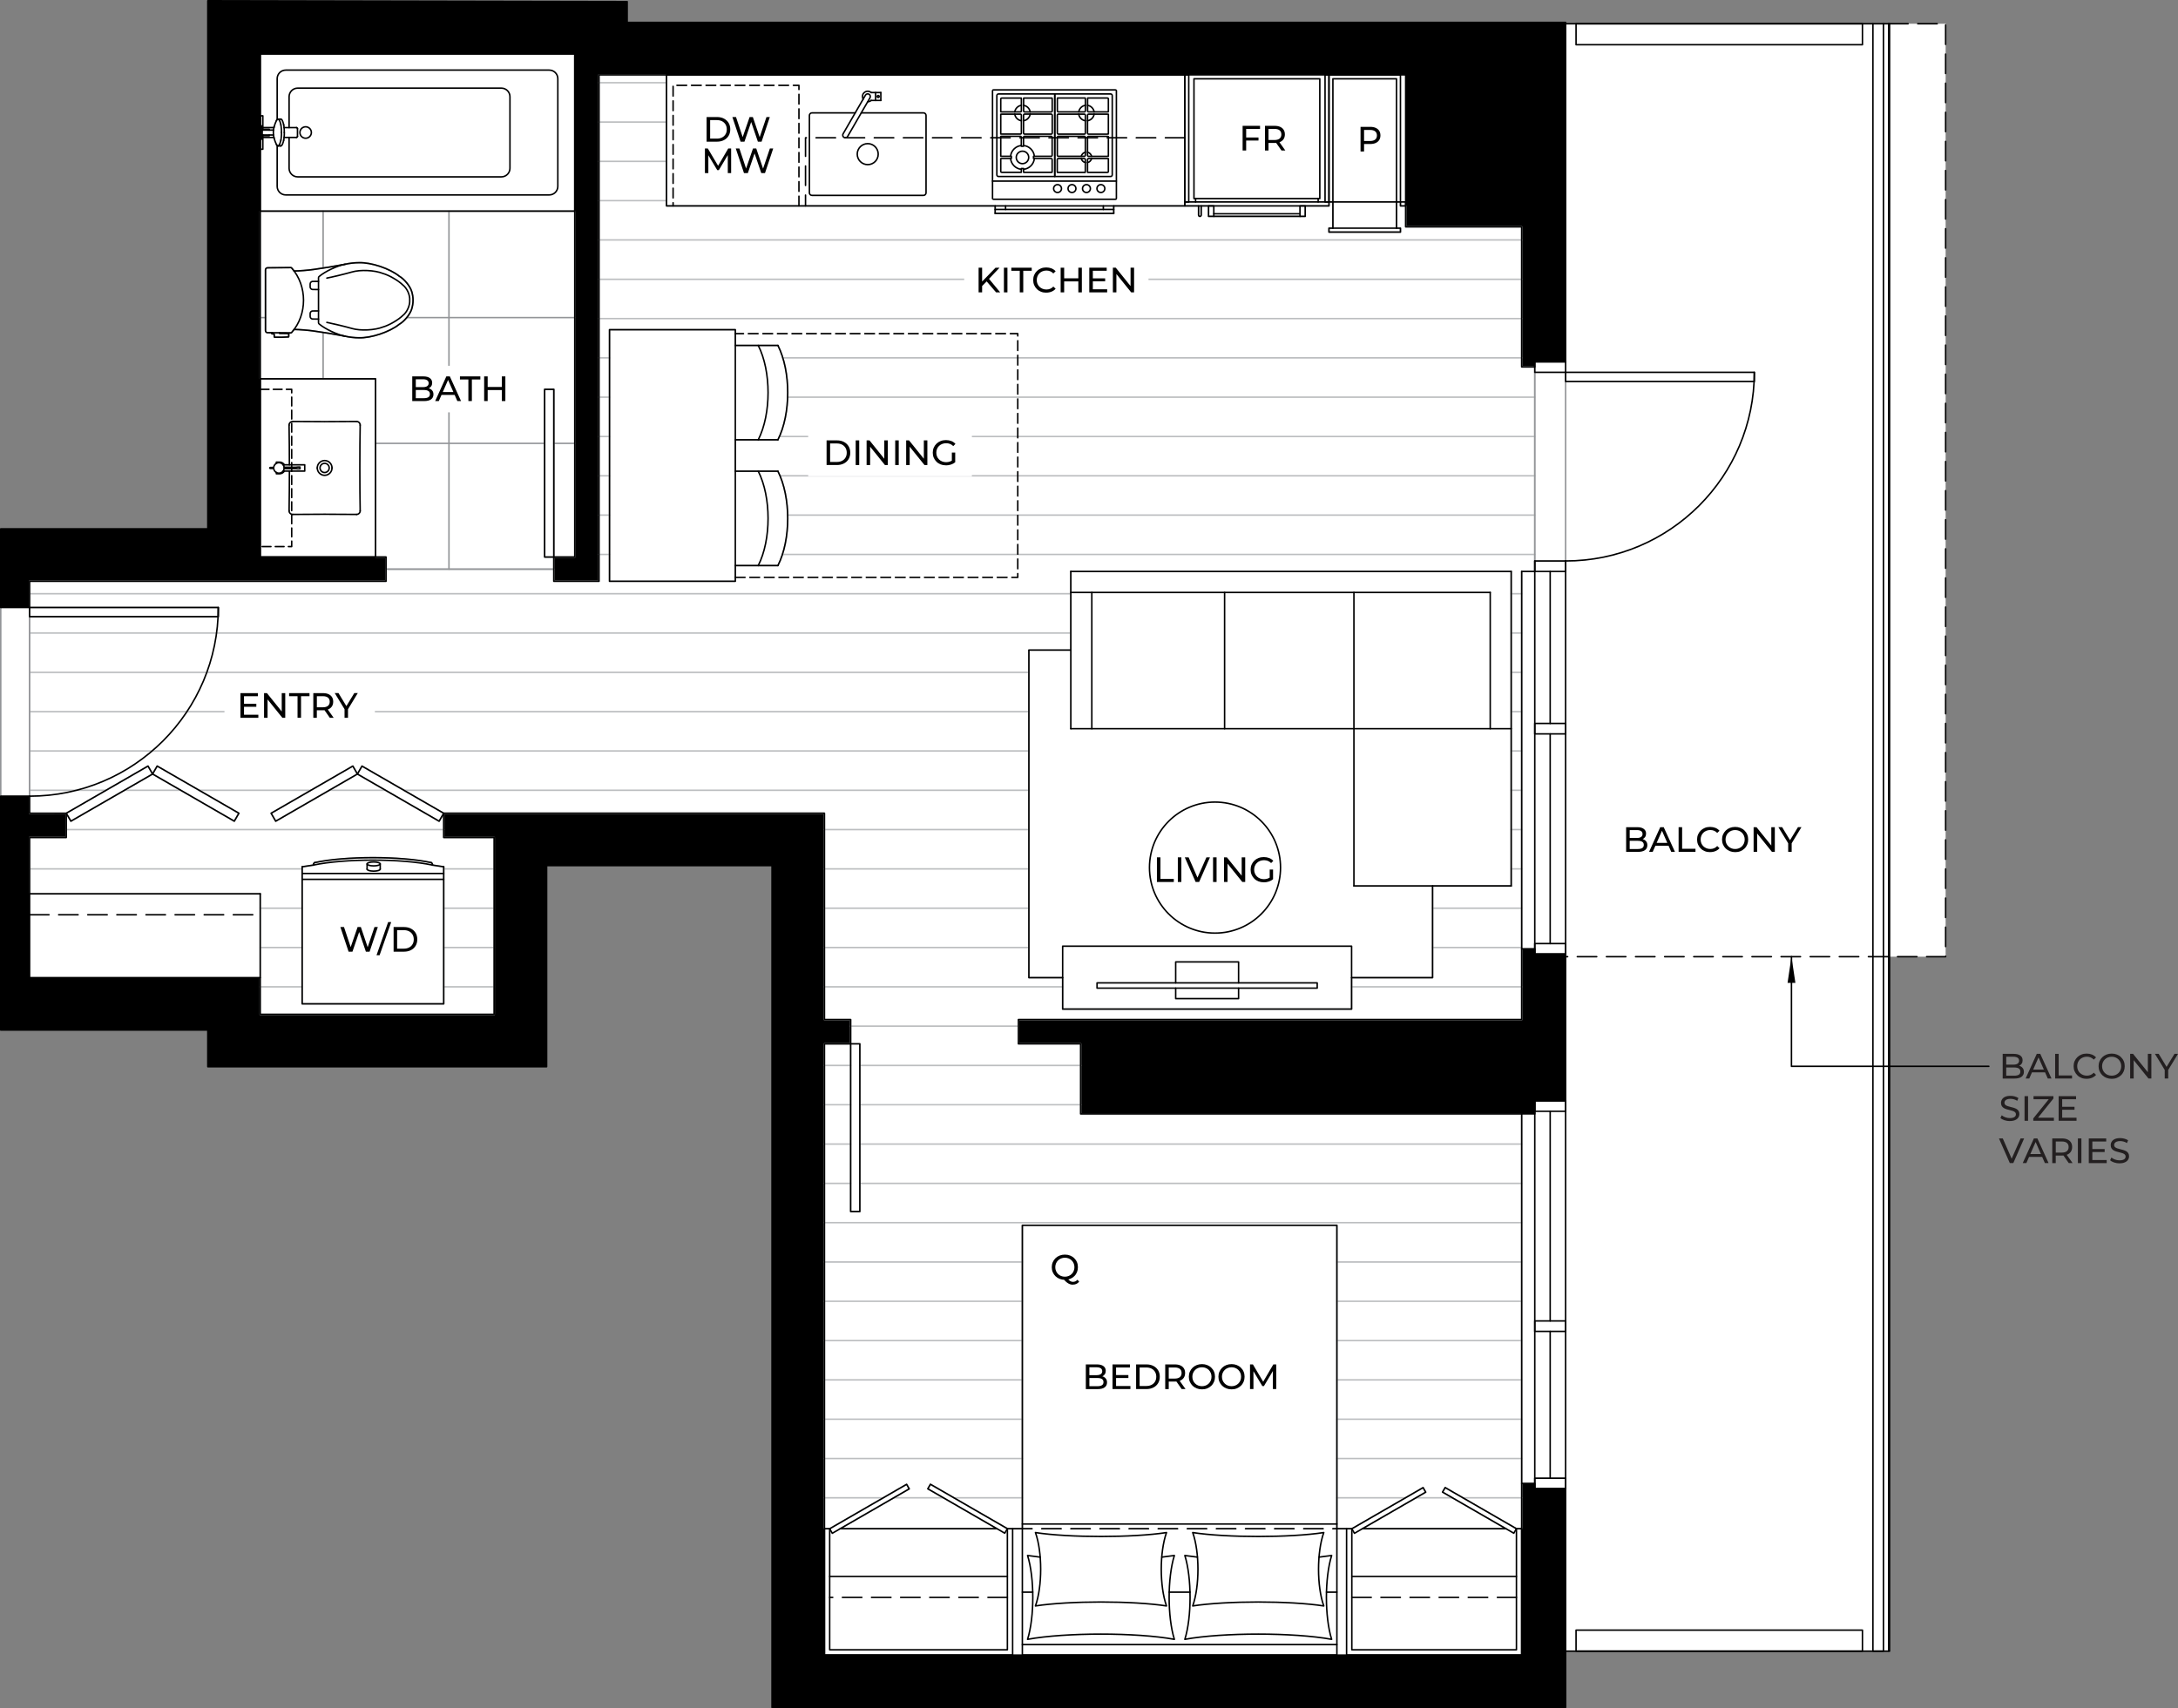 <?xml version="1.0" encoding="UTF-8"?><svg id="Layer_2" xmlns="http://www.w3.org/2000/svg" viewBox="0 0 730.25 572.87"><rect x="0" y="0" width="730.25" height="572.87" fill="#808080" stroke="none"/><defs><style>.cls-1{stroke-dasharray:0 0 3.25 1.63;}.cls-1,.cls-2,.cls-3,.cls-4,.cls-5,.cls-6{fill:none;stroke-linecap:round;stroke-linejoin:round;stroke-width:.5px;}.cls-1,.cls-3,.cls-4,.cls-5{stroke:#000;}.cls-2{stroke:#bcbec0;}.cls-7,.cls-8,.cls-9,.cls-10{stroke-width:0px;}.cls-7,.cls-10{fill:#000;}.cls-8{fill:#231f20;}.cls-4{stroke-dasharray:0 0 6.51 3.25;}.cls-5{stroke-dasharray:0 0 2.93 1.46;}.cls-9{fill:#fff;}.cls-10{fill-rule:evenodd;}.cls-6{stroke:#939598;}</style></defs><g id="Layer_1-2"><polygon class="cls-9" points="652.34 7.96 652.34 320.84 633.54 320.84 633.54 553.74 524.92 553.74 524.92 572.62 258.85 572.62 258.85 290.29 183.27 290.29 183.27 357.74 69.68 357.74 69.68 345.44 .25 345.44 .25 177.36 69.68 177.36 69.68 .25 210.28 .54 210.28 7.52 524.92 7.52 524.92 7.96 652.34 7.96"/><g id="HATCH"><polygon class="cls-10" points="524.92 499.25 524.92 572.62 258.85 572.62 258.85 290.29 183.27 290.29 183.27 357.74 69.68 357.74 69.68 345.44 .25 345.44 .25 267 9.92 267 9.92 272.73 22.22 272.74 22.22 280.84 9.92 280.84 9.92 327.87 87.24 327.87 87.24 340.18 165.68 340.18 165.68 280.84 148.77 280.84 148.77 272.73 276.42 272.73 276.42 341.93 285.21 341.93 285.21 350.07 276.42 350.07 276.42 555.06 510.2 555.06 510.2 497.49 514.59 497.49 514.59 499.25 524.92 499.25"/></g><g id="HATCH-2"><polygon class="cls-10" points="524.92 7.52 524.92 121.33 514.59 121.33 514.59 123.05 510.2 123.05 510.2 76.07 471.3 76.07 471.3 25.11 200.83 25.11 200.83 194.94 185.68 194.94 185.68 186.81 192.72 186.81 192.72 18.07 87.24 18.07 87.24 186.81 129.43 186.81 129.43 194.94 9.92 194.94 9.92 203.74 .25 203.74 .25 177.36 69.68 177.36 69.68 .25 210.28 .54 210.28 7.52 524.92 7.52"/></g><g id="LWPOLYLINE"><rect class="cls-3" x="488.89" y="25.11" width="18.45" height="33.4"/></g><g id="HATCH-3"><polygon class="cls-10" points="362.33 373.57 362.33 350.06 341.46 350.06 341.46 341.93 510.2 341.93 510.2 318.2 514.59 318.2 514.59 319.96 524.92 319.96 524.92 369.17 514.59 369.17 514.59 373.57 362.33 373.57 362.33 373.57"/></g><g id="LINE"><line class="cls-2" x1="200.84" y1="27.74" x2="223.47" y2="27.74"/></g><g id="LINE-2"><line class="cls-2" x1="200.84" y1="40.93" x2="223.47" y2="40.93"/></g><g id="LINE-3"><line class="cls-2" x1="200.84" y1="54.11" x2="223.47" y2="54.11"/></g><g id="LINE-4"><line class="cls-2" x1="200.84" y1="67.29" x2="223.47" y2="67.29"/></g><g id="LINE-5"><line class="cls-2" x1="200.84" y1="80.47" x2="510.2" y2="80.47"/></g><g id="LINE-6"><line class="cls-2" x1="200.84" y1="93.66" x2="510.2" y2="93.66"/></g><g id="LINE-7"><line class="cls-2" x1="200.84" y1="106.84" x2="510.2" y2="106.84"/></g><g id="LINE-8"><line class="cls-2" x1="200.84" y1="120.02" x2="204.36" y2="120.02"/></g><g id="LINE-9"><line class="cls-2" x1="262.37" y1="120.02" x2="510.2" y2="120.02"/></g><g id="LINE-10"><line class="cls-2" x1="200.84" y1="133.2" x2="204.36" y2="133.2"/></g><g id="LINE-11"><line class="cls-2" x1="264.09" y1="133.2" x2="514.59" y2="133.2"/></g><g id="LINE-12"><line class="cls-2" x1="200.84" y1="146.39" x2="204.36" y2="146.39"/></g><g id="LINE-13"><line class="cls-2" x1="261.28" y1="146.39" x2="514.59" y2="146.39"/></g><g id="LINE-14"><line class="cls-2" x1="200.84" y1="159.57" x2="204.36" y2="159.57"/></g><g id="LINE-15"><line class="cls-2" x1="261.46" y1="159.57" x2="514.59" y2="159.57"/></g><g id="LINE-16"><line class="cls-2" x1="200.84" y1="172.75" x2="204.36" y2="172.75"/></g><g id="LINE-17"><line class="cls-2" x1="264.1" y1="172.75" x2="514.59" y2="172.75"/></g><g id="LINE-18"><line class="cls-2" x1="200.84" y1="185.94" x2="204.36" y2="185.94"/></g><g id="LINE-19"><line class="cls-2" x1="262.23" y1="185.94" x2="514.59" y2="185.94"/></g><g id="LINE-20"><line class="cls-2" x1="9.91" y1="199.12" x2="359.03" y2="199.12"/></g><g id="LINE-21"><line class="cls-2" x1="506.68" y1="199.12" x2="510.2" y2="199.12"/></g><g id="LINE-22"><line class="cls-2" x1="9.91" y1="212.3" x2="359.03" y2="212.3"/></g><g id="LINE-23"><line class="cls-2" x1="506.68" y1="212.3" x2="510.2" y2="212.3"/></g><g id="LINE-24"><line class="cls-2" x1="9.91" y1="225.48" x2="344.97" y2="225.48"/></g><g id="LINE-25"><line class="cls-2" x1="506.68" y1="225.48" x2="510.2" y2="225.48"/></g><g id="LINE-26"><line class="cls-2" x1="9.91" y1="238.67" x2="344.97" y2="238.67"/></g><g id="LINE-27"><line class="cls-2" x1="506.68" y1="238.67" x2="510.2" y2="238.67"/></g><g id="LINE-28"><line class="cls-2" x1="9.91" y1="251.85" x2="344.97" y2="251.85"/></g><g id="LINE-29"><line class="cls-2" x1="506.68" y1="251.85" x2="510.2" y2="251.85"/></g><g id="LINE-30"><line class="cls-2" x1="9.91" y1="265.03" x2="35.57" y2="265.03"/></g><g id="LINE-31"><line class="cls-2" x1="506.68" y1="265.03" x2="510.2" y2="265.03"/></g><g id="LINE-32"><line class="cls-2" x1="41.72" y1="265.03" x2="60.6" y2="265.03"/></g><g id="LINE-33"><line class="cls-2" x1="135.43" y1="265.03" x2="344.97" y2="265.03"/></g><g id="LINE-34"><line class="cls-2" x1="66.75" y1="265.03" x2="104.24" y2="265.03"/></g><g id="LINE-35"><line class="cls-2" x1="110.39" y1="265.03" x2="129.28" y2="265.03"/></g><g id="LINE-36"><line class="cls-2" x1="22.22" y1="278.21" x2="148.77" y2="278.21"/></g><g id="LINE-37"><line class="cls-2" x1="506.68" y1="278.21" x2="510.2" y2="278.21"/></g><g id="LINE-38"><line class="cls-2" x1="276.42" y1="278.21" x2="344.97" y2="278.21"/></g><g id="LINE-39"><line class="cls-2" x1="9.91" y1="291.4" x2="101.31" y2="291.4"/></g><g id="LINE-40"><line class="cls-2" x1="506.68" y1="291.4" x2="510.2" y2="291.4"/></g><g id="LINE-41"><line class="cls-2" x1="148.77" y1="291.4" x2="165.69" y2="291.4"/></g><g id="LINE-42"><line class="cls-2" x1="276.42" y1="291.4" x2="344.97" y2="291.4"/></g><g id="LINE-43"><line class="cls-2" x1="87.25" y1="304.58" x2="101.31" y2="304.58"/></g><g id="LINE-44"><line class="cls-2" x1="480.32" y1="304.58" x2="510.2" y2="304.58"/></g><g id="LINE-45"><line class="cls-2" x1="148.77" y1="304.58" x2="165.69" y2="304.58"/></g><g id="LINE-46"><line class="cls-2" x1="276.42" y1="304.58" x2="344.97" y2="304.58"/></g><g id="LINE-47"><line class="cls-2" x1="87.25" y1="317.76" x2="101.31" y2="317.76"/></g><g id="LINE-48"><line class="cls-2" x1="480.32" y1="317.76" x2="510.2" y2="317.76"/></g><g id="LINE-49"><line class="cls-2" x1="148.77" y1="317.76" x2="165.69" y2="317.76"/></g><g id="LINE-50"><line class="cls-2" x1="276.42" y1="317.76" x2="344.97" y2="317.76"/></g><g id="LINE-51"><line class="cls-2" x1="87.25" y1="330.95" x2="101.31" y2="330.95"/></g><g id="LINE-52"><line class="cls-2" x1="453.17" y1="330.95" x2="510.2" y2="330.95"/></g><g id="LINE-53"><line class="cls-2" x1="148.77" y1="330.95" x2="165.69" y2="330.95"/></g><g id="LINE-54"><line class="cls-2" x1="276.42" y1="330.95" x2="356.29" y2="330.95"/></g><g id="LINE-55"><line class="cls-2" x1="285.21" y1="344.13" x2="341.46" y2="344.13"/></g><g id="LINE-56"><line class="cls-2" x1="276.42" y1="357.31" x2="285.21" y2="357.31"/></g><g id="LINE-57"><line class="cls-2" x1="288.29" y1="357.31" x2="362.33" y2="357.31"/></g><g id="LINE-58"><line class="cls-2" x1="276.42" y1="370.49" x2="285.21" y2="370.49"/></g><g id="LINE-59"><line class="cls-2" x1="288.29" y1="370.49" x2="362.33" y2="370.49"/></g><g id="LINE-60"><line class="cls-2" x1="276.42" y1="383.68" x2="285.21" y2="383.68"/></g><g id="LINE-61"><line class="cls-2" x1="288.29" y1="383.68" x2="510.2" y2="383.68"/></g><g id="LINE-62"><line class="cls-2" x1="276.42" y1="396.86" x2="285.21" y2="396.86"/></g><g id="LINE-63"><line class="cls-2" x1="288.29" y1="396.86" x2="510.2" y2="396.86"/></g><g id="LINE-64"><line class="cls-2" x1="276.42" y1="410.04" x2="510.2" y2="410.04"/></g><g id="LINE-65"><line class="cls-2" x1="276.42" y1="423.23" x2="342.78" y2="423.23"/></g><g id="LINE-66"><line class="cls-2" x1="448.24" y1="423.23" x2="510.2" y2="423.23"/></g><g id="LINE-67"><line class="cls-2" x1="276.42" y1="436.41" x2="342.78" y2="436.41"/></g><g id="LINE-68"><line class="cls-2" x1="448.24" y1="436.41" x2="510.2" y2="436.41"/></g><g id="LINE-69"><line class="cls-2" x1="276.42" y1="449.59" x2="342.78" y2="449.59"/></g><g id="LINE-70"><line class="cls-2" x1="448.24" y1="449.59" x2="510.2" y2="449.59"/></g><g id="LINE-71"><line class="cls-2" x1="276.42" y1="462.77" x2="342.78" y2="462.77"/></g><g id="LINE-72"><line class="cls-2" x1="448.24" y1="462.77" x2="510.2" y2="462.77"/></g><g id="LINE-73"><line class="cls-2" x1="276.42" y1="475.96" x2="342.78" y2="475.96"/></g><g id="LINE-74"><line class="cls-2" x1="448.24" y1="475.96" x2="510.2" y2="475.96"/></g><g id="LINE-75"><line class="cls-2" x1="276.42" y1="489.14" x2="342.78" y2="489.14"/></g><g id="LINE-76"><line class="cls-2" x1="448.24" y1="489.14" x2="510.2" y2="489.14"/></g><g id="LINE-77"><line class="cls-2" x1="276.42" y1="502.32" x2="296.12" y2="502.32"/></g><g id="LINE-78"><line class="cls-2" x1="490.5" y1="502.32" x2="510.2" y2="502.32"/></g><g id="LINE-79"><line class="cls-2" x1="299.63" y1="502.32" x2="316.31" y2="502.32"/></g><g id="LINE-80"><line class="cls-2" x1="474.7" y1="502.32" x2="486.99" y2="502.32"/></g><g id="LINE-81"><line class="cls-2" x1="319.83" y1="502.32" x2="342.78" y2="502.32"/></g><g id="LINE-82"><line class="cls-2" x1="448.24" y1="502.32" x2="471.19" y2="502.32"/></g><g id="LWPOLYLINE-2"><polygon class="cls-2" points="356.29 327.87 344.97 327.87 344.97 218.01 359.03 218.01 359.03 191.65 506.68 191.65 506.68 297.11 480.32 297.11 480.32 327.87 453.17 327.87 453.17 338.42 356.29 338.42 356.29 327.87"/></g><g id="LWPOLYLINE-3"><path class="cls-2" d="M148.77,336.66h-47.46v-45.96l3.77-.57c-.07-.33.12-.7.44-.83,10.25-2.23,28.8-2.23,39.05,0,.31.13.51.49.44.83l3.77.57v45.96Z"/></g><g id="LWPOLYLINE-4"><path class="cls-2" d="M510.2,191.65h4.39v-68.6h-4.39v-46.97h-38.89v-7.03h-1.76v-1.32h-1.32v8.79h1.32v1.32h-23.97v-1.32h1.32v-8.79h-1.32v1.32h-7.96v3.51h-32.41v-3.51h-2.47v3.08c0,.24-.2.44-.44.44s-.44-.2-.44-.44v-3.08h-28.44v2.51h-39.76v-2.51h-110.19V25.11h-22.63v169.84h-15.16v-4.07h-56.25v4.07H9.91v8.79h63.28v3.08H9.91v65.91h12.31s27.4-15.8,27.4-15.8l1.54,2.66,1.54-2.66,27.4,15.82-1.54,2.66-27.4-15.82-27.4,15.82-1.54-2.66v8.12h-12.31v18.9h77.34v40.43h78.44v-59.32h-16.92v-8.12l-1.54,2.66-27.4-15.82-27.4,15.82-1.54-2.66,27.4-15.82,1.54,2.66,1.54-2.66,27.37,15.8h127.68v69.21h8.79v8.13h3.08v56.25h-3.08v-56.25h-8.79v162.62h1.76l25.8-14.9.88,1.52-23.16,13.37h52.55l-23.16-13.37.88-1.52,25.8,14.9h5.01v-101.76h105.46v101.76h5.01l23.9-13.8.88,1.52-21.26,12.28h48.16l-21.26-12.28.88-1.52,23.9,13.8h1.76v-139.11h-147.87v-23.51h-20.87v-8.13h168.74v-150.28Z"/></g><g id="LWPOLYLINE-5"><path class="cls-2" d="M204.36,194.94v-84.37h42.18v5.27h14.28c4.39,8.67,4.39,22.97,0,31.64h-14.28v10.55h14.28c4.39,8.66,4.39,22.97,0,31.64h-14.28v5.27h-42.18Z"/></g><g id="LINE-83"><line class="cls-6" x1="192.71" y1="148.69" x2="185.68" y2="148.69"/></g><g id="LINE-84"><line class="cls-6" x1="182.61" y1="148.69" x2="125.92" y2="148.69"/></g><g id="LINE-85"><line class="cls-6" x1="192.71" y1="106.51" x2="136.39" y2="106.51"/></g><g id="LINE-86"><line class="cls-6" x1="89.01" y1="106.51" x2="87.25" y2="106.51"/></g><g id="LINE-87"><line class="cls-6" x1="150.53" y1="70.81" x2="150.53" y2="190.88"/></g><g id="LINE-88"><line class="cls-6" x1="108.34" y1="70.81" x2="108.34" y2="89.9"/></g><g id="LINE-89"><line class="cls-6" x1="108.34" y1="111.47" x2="108.34" y2="127.05"/></g><g id="LWPOLYLINE-6"><polygon class="cls-6" points="192.71 70.81 192.71 186.81 182.61 186.81 182.61 130.57 185.68 130.57 185.68 190.88 129.44 190.88 129.44 186.81 125.92 186.81 125.92 127.05 87.25 127.05 87.25 70.81 192.71 70.81"/></g><g id="LWPOLYLINE-7"><path class="cls-6" d="M98.59,110.48c1.69.01,4.92.27,6.59.52,2.67.35,7.89,1.21,10.53,1.74,1.16.3,3.38.55,4.58.53,4.12.15,10.38-1.94,13.58-4.53,1.62-.91,3.52-3.2,4.11-4.96.3-.78.54-2.26.51-3.1.03-.84-.22-2.32-.51-3.1-.59-1.77-2.49-4.05-4.11-4.96-3.2-2.59-9.46-4.68-13.58-4.53-1.2-.03-3.42.23-4.58.53-2.64.53-7.86,1.39-10.53,1.74-1.67.25-4.9.51-6.59.52-.18-.26-.57-.75-.77-.99-.07-.1-.22-.17-.34-.16l-7.78.07c-.38,0-.69.31-.69.69v20.38c0,.38.31.69.69.69h1.41s0,.29,0,.29c0,.02,0,.04.02.05.03.02.07.03.1.03l.61.08c.07.02.13.09.12.17,0,.19,0,.58,0,.77,0,.06.05.12.1.13,1.19.06,3.49.01,4.67-.09.04,0,.07-.04.07-.08.01-.26.03-.76.03-1.02,0-.03-.02-.05-.05-.05-.76-.01-2.29-.03-3.05-.04v-.19s3.74.03,3.74.03c.12,0,.27-.06.34-.16.21-.24.59-.73.77-.99Z"/></g><g id="LINE-90"><line class="cls-6" x1="524.92" y1="124.86" x2="524.92" y2="188.13"/></g><g id="LINE-91"><line class="cls-6" x1="514.59" y1="124.86" x2="514.59" y2="188.13"/></g><g id="LINE-92"><line class="cls-6" x1="9.91" y1="203.73" x2="9.91" y2="267.01"/></g><g id="LINE-93"><line class="cls-6" x1=".25" y1="267" x2=".25" y2="203.74"/></g><g id="LINE-94"><line class="cls-3" x1="456.77" y1="512.68" x2="504.92" y2="512.68"/></g><g id="LINE-95"><line class="cls-3" x1="334.25" y1="512.68" x2="281.7" y2="512.68"/></g><g id="LINE-96"><line class="cls-3" x1="514.59" y1="188.13" x2="514.59" y2="319.96"/></g><g id="LINE-97"><line class="cls-3" x1="524.92" y1="188.13" x2="524.92" y2="319.96"/></g><g id="LINE-98"><line class="cls-3" x1="514.59" y1="369.18" x2="514.59" y2="499.25"/></g><g id="LINE-99"><line class="cls-3" x1="524.92" y1="369.18" x2="524.92" y2="499.25"/></g><g id="LINE-100"><line class="cls-4" x1="453.25" y1="535.72" x2="508.44" y2="535.72"/></g><g id="LINE-101"><line class="cls-4" x1="337.76" y1="535.72" x2="278.18" y2="535.72"/></g><g id="LINE-102"><line class="cls-4" x1="9.91" y1="306.78" x2="87.25" y2="306.78"/></g><g id="LWPOLYLINE-8"><polyline class="cls-3" points="627.96 7.96 627.96 320.84 627.96 357.61 627.96 553.74 631.49 553.74 631.49 357.61 631.49 320.84 631.49 7.96"/></g><g id="LWPOLYLINE-9"><rect class="cls-3" x="528.43" y="546.7" width="96.02" height="7.04"/></g><g id="LWPOLYLINE-10"><rect class="cls-3" x="528.43" y="7.96" width="96.02" height="7.04"/></g><g id="LWPOLYLINE-11"><rect class="cls-3" x="514.59" y="121.34" width="10.33" height="3.52"/></g><g id="LWPOLYLINE-12"><rect class="cls-3" x="524.92" y="124.86" width="63.28" height="3.08"/></g><g id="ARC"><path class="cls-3" d="M524.92,188.13c34.95,0,63.28-28.33,63.28-63.28"/></g><g id="LWPOLYLINE-13"><rect class="cls-3" x="514.59" y="188.13" width="10.33" height="3.52"/></g><g id="LWPOLYLINE-14"><rect class="cls-3" x="514.59" y="316.44" width="10.33" height="3.51"/></g><g id="LWPOLYLINE-15"><rect class="cls-3" x="514.59" y="242.62" width="10.33" height="3.51"/></g><g id="LINE-103"><line class="cls-3" x1="519.75" y1="191.65" x2="519.75" y2="242.62"/></g><g id="LINE-104"><line class="cls-3" x1="519.75" y1="246.14" x2="519.75" y2="316.44"/></g><g id="LINE-105"><line class="cls-3" x1="510.2" y1="191.65" x2="510.2" y2="318.2"/></g><g id="LWPOLYLINE-16"><line class="cls-3" x1="510.2" y1="191.65" x2="514.59" y2="191.65"/></g><g id="LWPOLYLINE-17"><rect class="cls-3" x="514.59" y="369.18" width="10.33" height="3.51"/></g><g id="LWPOLYLINE-18"><rect class="cls-3" x="514.59" y="495.73" width="10.33" height="3.52"/></g><g id="LWPOLYLINE-19"><rect class="cls-3" x="514.59" y="443" width="10.33" height="3.51"/></g><g id="LINE-106"><line class="cls-3" x1="519.75" y1="372.69" x2="519.75" y2="443"/></g><g id="LINE-107"><line class="cls-3" x1="519.75" y1="446.51" x2="519.75" y2="495.73"/></g><g id="LINE-108"><line class="cls-3" x1="510.2" y1="373.57" x2="510.2" y2="497.49"/></g><g id="INSERT"><g id="LWPOLYLINE-20"><rect class="cls-3" x="182.61" y="130.57" width="3.08" height="56.25"/></g></g><g id="LWPOLYLINE-21"><rect class="cls-3" x="451.84" y="505.66" width="27.59" height="1.76" transform="translate(-190.89 300.7) rotate(-30)"/></g><g id="LWPOLYLINE-22"><rect class="cls-3" x="495.17" y="492.74" width="1.76" height="27.59" transform="translate(-190.65 682.86) rotate(-60)"/></g><g id="LWPOLYLINE-23"><rect class="cls-3" x="323.55" y="491.09" width="1.76" height="29.79" transform="translate(-275.99 533.95) rotate(-60)"/></g><g id="LWPOLYLINE-24"><rect class="cls-3" x="276.62" y="505.11" width="29.79" height="1.76" transform="translate(-213.94 213.56) rotate(-30)"/></g><g id="LWPOLYLINE-25"><line class="cls-4" x1="339.52" y1="512.68" x2="451.49" y2="512.68"/></g><g id="LWPOLYLINE-26"><rect class="cls-3" x="9.91" y="203.73" width="63.28" height="3.08"/></g><g id="ARC-2"><path class="cls-3" d="M9.91,267.01c34.95,0,63.28-28.33,63.28-63.28"/></g><g id="INSERT-2"><g id="LWPOLYLINE-27"><rect class="cls-3" x="285.21" y="350.06" width="3.08" height="56.25"/></g></g><g id="INSERT-3"><g id="LWPOLYLINE-28"><rect class="cls-3" x="20.87" y="264.62" width="31.64" height="3.08" transform="translate(-128.16 54) rotate(-30)"/></g><g id="LWPOLYLINE-29"><rect class="cls-3" x="64.09" y="250.34" width="3.08" height="31.64" transform="translate(-197.69 189.91) rotate(-60)"/></g><g id="LWPOLYLINE-30"><rect class="cls-3" x="132.76" y="250.34" width="3.08" height="31.64" transform="translate(-163.35 249.39) rotate(-60)"/></g><g id="LWPOLYLINE-31"><rect class="cls-3" x="89.55" y="264.62" width="31.64" height="3.08" transform="translate(-118.96 88.34) rotate(-30)"/></g></g><g id="LWPOLYLINE-32"><polyline class="cls-4" points="397.25 46.2 270.08 46.2 270.08 69.05"/></g><g id="LWPOLYLINE-33"><polyline class="cls-5" points="87.25 130.57 97.8 130.57 97.8 183.3 87.25 183.3"/></g><g id="LWPOLYLINE-34"><line class="cls-3" x1="446.9" y1="67.73" x2="446.9" y2="76.52"/></g><g id="LWPOLYLINE-35"><line class="cls-3" x1="468.23" y1="67.73" x2="468.23" y2="76.52"/></g><g id="LWPOLYLINE-36"><polyline class="cls-1" points="246.54 193.63 341.24 193.63 341.24 111.89 246.54 111.89"/></g><g id="INSERT-4"><g id="INSERT-5"><g id="LWPOLYLINE-37"><path class="cls-3" d="M399.9,538.58c11.39-1.76,32.56-1.76,43.94,0-2.34-6.61-2.34-17.99,0-24.61-11.39,1.76-32.56,1.76-43.94,0,2.34,6.61,2.34,18,0,24.61"/></g><g id="LWPOLYLINE-38"><path class="cls-3" d="M401.47,522.21c-1.06-.12-3.15-.4-4.21-.55,2.34,7.51,2.34,20.62,0,28.12,12.83-2.34,36.39-2.34,49.22,0-2.34-7.51-2.34-20.62,0-28.12-1.05.16-3.15.43-4.21.55"/></g><g id="LINE-109"><line class="cls-3" x1="448.24" y1="533.96" x2="444.75" y2="533.96"/></g><g id="LINE-110"><line class="cls-3" x1="448.24" y1="511.11" x2="342.78" y2="511.11"/></g><g id="LINE-111"><line class="cls-3" x1="399" y1="533.96" x2="392.02" y2="533.96"/></g><g id="LINE-112"><line class="cls-3" x1="346.26" y1="533.96" x2="342.78" y2="533.96"/></g><g id="LWPOLYLINE-39"><path class="cls-3" d="M347.17,538.58c11.39-1.76,32.56-1.76,43.94,0-2.34-6.61-2.34-17.99,0-24.61-11.39,1.76-32.56,1.76-43.94,0,2.34,6.61,2.34,18,0,24.61"/></g><g id="LWPOLYLINE-40"><path class="cls-3" d="M348.74,522.21c-1.06-.12-3.15-.4-4.21-.55,2.34,7.51,2.34,20.62,0,28.12,12.83-2.34,36.39-2.34,49.22,0-2.34-7.51-2.34-20.62,0-28.12-1.05.16-3.15.43-4.21.55"/></g></g><g id="LINE-113"><line class="cls-3" x1="342.78" y1="551.54" x2="448.24" y2="551.54"/></g><g id="LWPOLYLINE-41"><rect class="cls-3" x="342.78" y="410.92" width="105.46" height="144.13"/></g></g><g id="LWPOLYLINE-42"><rect class="cls-3" x="356.29" y="317.32" width="96.88" height="21.09"/></g><g id="INSERT-6"><g id="LWPOLYLINE-43"><rect class="cls-3" x="367.82" y="329.63" width="73.82" height="1.76"/></g><g id="LWPOLYLINE-44"><polyline class="cls-3" points="394.19 329.63 394.19 322.6 415.28 322.6 415.28 329.63"/></g><g id="LWPOLYLINE-45"><polyline class="cls-3" points="415.28 331.39 415.28 334.9 394.19 334.9 394.19 331.39"/></g></g><g id="LWPOLYLINE-46"><polyline class="cls-3" points="356.29 327.87 344.97 327.87 344.97 218.01 359.03 218.01"/></g><g id="INSERT-7"><g id="INSERT-8"><g id="LINE-114"><line class="cls-3" x1="506.68" y1="191.65" x2="359.03" y2="191.65"/></g><g id="LINE-115"><line class="cls-3" x1="359.03" y1="244.38" x2="359.03" y2="191.65"/></g><g id="LINE-116"><line class="cls-3" x1="366.07" y1="244.38" x2="366.07" y2="198.68"/></g><g id="LINE-117"><line class="cls-3" x1="499.65" y1="198.68" x2="359.03" y2="198.68"/></g><g id="LINE-118"><line class="cls-3" x1="506.68" y1="244.38" x2="359.03" y2="244.38"/></g><g id="LINE-119"><line class="cls-3" x1="410.59" y1="244.38" x2="410.59" y2="198.68"/></g><g id="LINE-120"><line class="cls-3" x1="506.68" y1="191.65" x2="506.68" y2="297.11"/></g><g id="LINE-121"><line class="cls-3" x1="499.65" y1="198.68" x2="499.65" y2="244.38"/></g><g id="LINE-122"><line class="cls-3" x1="453.95" y1="198.68" x2="453.95" y2="297.11"/></g><g id="LINE-123"><line class="cls-3" x1="453.95" y1="297.11" x2="506.68" y2="297.11"/></g></g></g><g id="CIRCLE"><path class="cls-3" d="M429.34,290.96c0-12.13-9.84-21.97-21.97-21.97s-21.97,9.84-21.97,21.97,9.84,21.97,21.97,21.97,21.97-9.84,21.97-21.97h0Z"/></g><g id="LWPOLYLINE-47"><polyline class="cls-3" points="453.17 327.87 480.32 327.87 480.32 297.11"/></g><g id="INSERT-9"><g id="LINE-124"><line class="cls-3" x1="246.54" y1="147.49" x2="260.82" y2="147.49"/></g><g id="LINE-125"><line class="cls-3" x1="260.82" y1="115.85" x2="246.54" y2="115.85"/></g><g id="ARC-3"><path class="cls-3" d="M260.82,147.49c4.39-8.67,4.39-22.97,0-31.64"/></g><g id="ARC-4"><path class="cls-3" d="M254.23,147.49c4.39-8.67,4.39-22.97,0-31.64"/></g></g><g id="INSERT-10"><g id="LINE-126"><line class="cls-3" x1="246.54" y1="189.67" x2="260.82" y2="189.67"/></g><g id="LINE-127"><line class="cls-3" x1="260.82" y1="158.03" x2="246.54" y2="158.03"/></g><g id="ARC-5"><path class="cls-3" d="M260.82,189.67c4.39-8.66,4.39-22.97,0-31.64"/></g><g id="ARC-6"><path class="cls-3" d="M254.23,189.67c4.39-8.66,4.39-22.97,0-31.64"/></g></g><g id="INSERT-11"><g id="LWPOLYLINE-48"><path class="cls-3" d="M288.77,37.85h20.84c.49,0,.88.39.88.88v25.92c0,.49-.39.88-.88.88h-37.35c-.49,0-.88-.39-.88-.88v-25.92c0-.49.39-.88.88-.88h14.48"/></g><g id="CIRCLE-2"><path class="cls-3" d="M294.45,51.69c0-1.94-1.57-3.52-3.51-3.52s-3.52,1.57-3.52,3.52,1.57,3.52,3.52,3.52,3.51-1.57,3.51-3.52h0Z"/></g><g id="ARC-7"><path class="cls-3" d="M290.93,34.12c.37.02.9-.18,1.16-.44"/></g><g id="ARC-8"><path class="cls-3" d="M292.09,31.04c-.73-.64-1.84-.57-2.48.16-.5.52-.59,1.43-.2,2.04"/></g><g id="LWPOLYLINE-49"><path class="cls-3" d="M290.17,31.92c.24-.42.78-.56,1.2-.32.42.24.56.78.32,1.2l-7.5,12.97c-.24.42-.78.56-1.2.32-.42-.24-.56-.78-.32-1.2l7.5-12.98Z"/></g><g id="LINE-128"><line class="cls-3" x1="292.09" y1="31.04" x2="295.33" y2="31.04"/></g><g id="LINE-129"><line class="cls-3" x1="295.33" y1="33.68" x2="295.33" y2="31.04"/></g><g id="LINE-130"><line class="cls-3" x1="292.09" y1="33.68" x2="295.33" y2="33.68"/></g><g id="LINE-131"><line class="cls-3" x1="293.57" y1="31.04" x2="293.57" y2="33.68"/></g><g id="CIRCLE-3"><path class="cls-3" d="M294.78,32.36c0-.18-.15-.33-.33-.33s-.33.15-.33.33.15.33.33.33.33-.15.33-.33h0Z"/></g></g><g id="INSERT-12"><g id="INSERT-13"><g id="LWPOLYLINE-50"><polyline class="cls-1" points="267.87 69.05 267.87 28.62 225.68 28.62 225.68 69.05"/></g></g></g><g id="LWPOLYLINE-51"><rect class="cls-3" x="400.32" y="26.42" width="42.19" height="40.18"/></g><g id="LINE-132"><line class="cls-3" x1="400.87" y1="67.73" x2="400.87" y2="66.61"/></g><g id="LINE-133"><line class="cls-3" x1="441.96" y1="67.73" x2="441.96" y2="66.61"/></g><g id="LWPOLYLINE-52"><rect class="cls-3" x="405.21" y="69.05" width="1.76" height="3.51"/></g><g id="LWPOLYLINE-53"><rect class="cls-3" x="435.86" y="69.05" width="1.76" height="3.51"/></g><g id="LINE-134"><line class="cls-3" x1="406.97" y1="72.56" x2="435.86" y2="72.56"/></g><g id="LINE-135"><line class="cls-3" x1="406.97" y1="71.69" x2="435.86" y2="71.69"/></g><g id="LWPOLYLINE-54"><path class="cls-3" d="M401.86,69.05v3.08c0,.24.2.44.44.44s.44-.2.44-.44v-3.08"/></g><g id="INSERT-14"><g id="ARC-9"><path class="cls-3" d="M366.84,37.54c-.12-1.1-1.1-2.08-2.2-2.2"/></g><g id="ARC-10"><path class="cls-3" d="M364.64,40.48c1.1-.12,2.08-1.1,2.2-2.2"/></g><g id="ARC-11"><path class="cls-3" d="M363.9,35.33c-1.1.12-2.08,1.1-2.2,2.2"/></g><g id="ARC-12"><path class="cls-3" d="M361.69,38.28c.12,1.1,1.1,2.08,2.2,2.2"/></g><g id="CIRCLE-4"><path class="cls-3" d="M370.43,63.24c0-.73-.59-1.32-1.32-1.32s-1.32.59-1.32,1.32.59,1.32,1.32,1.32,1.32-.59,1.32-1.32h0Z"/></g><g id="CIRCLE-5"><path class="cls-3" d="M365.59,63.24c0-.73-.59-1.32-1.32-1.32s-1.32.59-1.32,1.32.59,1.32,1.32,1.32,1.32-.59,1.32-1.32h0Z"/></g><g id="CIRCLE-6"><path class="cls-3" d="M360.74,63.24c0-.73-.59-1.32-1.32-1.32s-1.32.59-1.32,1.32.59,1.32,1.32,1.32,1.32-.59,1.32-1.32h0Z"/></g><g id="CIRCLE-7"><path class="cls-3" d="M355.9,63.24c0-.73-.59-1.32-1.32-1.32s-1.32.59-1.32,1.32.59,1.32,1.32,1.32,1.32-.59,1.32-1.32h0Z"/></g><g id="ARC-13"><path class="cls-3" d="M363.9,51.06c-.64.11-1.25.71-1.35,1.35"/></g><g id="ARC-14"><path class="cls-3" d="M364.64,54.51c.64-.11,1.24-.71,1.35-1.35"/></g><g id="ARC-15"><path class="cls-3" d="M365.99,52.41c-.11-.64-.71-1.24-1.35-1.35"/></g><g id="ARC-16"><path class="cls-3" d="M345.39,37.54c-.12-1.1-1.1-2.08-2.2-2.2"/></g><g id="ARC-17"><path class="cls-3" d="M343.19,40.48c1.1-.12,2.08-1.1,2.2-2.2"/></g><g id="ARC-18"><path class="cls-3" d="M342.45,35.33c-1.1.12-2.08,1.1-2.21,2.2"/></g><g id="ARC-19"><path class="cls-3" d="M340.24,38.28c.12,1.1,1.1,2.08,2.21,2.2"/></g><g id="CIRCLE-8"><path class="cls-3" d="M344.91,52.79c0-1.16-.94-2.09-2.09-2.09s-2.09.94-2.09,2.09.94,2.09,2.09,2.09,2.09-.94,2.09-2.09h0Z"/></g><g id="ARC-20"><path class="cls-3" d="M342.45,48.81c-1.87.13-3.48,1.74-3.61,3.61"/></g><g id="ARC-21"><path class="cls-3" d="M338.84,53.16c.13,1.87,1.74,3.48,3.61,3.61"/></g><g id="ARC-22"><path class="cls-3" d="M343.19,56.77c1.87-.13,3.47-1.74,3.61-3.61"/></g><g id="ARC-23"><path class="cls-3" d="M346.8,52.42c-.13-1.87-1.74-3.47-3.61-3.61"/></g><g id="LINE-136"><line class="cls-3" x1="332.78" y1="60.74" x2="374.3" y2="60.74"/></g><g id="LWPOLYLINE-55"><path class="cls-3" d="M332.78,60.74v-30.31c0-.15.12-.28.28-.28h40.97c.15,0,.28.12.28.28v36.12c0,.15-.12.28-.28.28h-40.97c-.15,0-.28-.12-.28-.28v-5.81Z"/></g><g id="LWPOLYLINE-56"><path class="cls-3" d="M342.45,37.19v-2.99s0-.77,0-.77v-.2s-.04-.34-.04-.34h-6.6c-.15,0-.27.12-.27.27v4.34l.34.03h.21s3.02,0,3.02,0h.28s2.72,0,2.72,0c.19,0,.35-.16.35-.35Z"/></g><g id="LWPOLYLINE-57"><path class="cls-3" d="M352.79,37.19v-3.96s-.04-.34-.04-.34h-9.52l-.03.34v.2s0,.77,0,.77v.28s0,2.71,0,2.71c0,.19.16.35.35.35h3.05s5.86,0,5.86,0c.19,0,.35-.16.35-.35Z"/></g><g id="LWPOLYLINE-58"><path class="cls-3" d="M342.45,41.4v-2.77c0-.19-.16-.35-.35-.35h-2.99s-3.02,0-3.02,0h-.21s-.34.04-.34.04v6.62l.34.03h.21s6.01,0,6.01,0c.19,0,.35-.16.35-.35v-3.23Z"/></g><g id="LWPOLYLINE-59"><rect class="cls-3" x="343.18" y="38.27" width="9.62" height="6.71" rx=".35" ry=".35"/></g><g id="LWPOLYLINE-60"><path class="cls-3" d="M335.54,45.76v6.62l.34.03h.21s2.37,0,2.37,0h.63v.74h-.63s-2.37,0-2.37,0h-.21s-.34.04-.34.04v4.34c0,.15.12.27.27.27h6.6l.03-.34v-.2s0-.12,0-.12v-.63h.74v.63s0,.12,0,.12v.2s.04.34.04.34h9.52l.03-.34v-.2s0-3.76,0-3.76c0-.19-.16-.35-.35-.35h-5.9v-.74h.63s5.27,0,5.27,0c.19,0,.35-.16.35-.35v-6c0-.19-.16-.35-.35-.35h-8.9c-.19,0-.35.16-.35.35v2.99h-.74v-.63s0-2.36,0-2.36c0-.19-.16-.35-.35-.35h-6.22s-.34.04-.34.04Z"/></g><g id="LWPOLYLINE-61"><path class="cls-3" d="M371.27,37.53l.35-.04v-4.35c0-.15-.12-.27-.27-.27h-6.67l-.03.35v.2s0,.77,0,.77v.28s0,2.71,0,2.71c0,.19.16.35.35.35h2.99s3.09,0,3.09,0h.21Z"/></g><g id="LWPOLYLINE-62"><path class="cls-3" d="M371.27,44.97l.35-.04v-6.61l-.35-.03h-.21s-3.09,0-3.09,0h-.28s-2.71,0-2.71,0c-.19,0-.35.16-.35.35v3.05s0,2.95,0,2.95c0,.19.16.35.35.35h6.28Z"/></g><g id="LWPOLYLINE-63"><path class="cls-3" d="M354.5,38.63v6c0,.19.16.35.35.35h8.7c.19,0,.35-.16.35-.35v-3.23s0-2.77,0-2.77c0-.19-.16-.35-.35-.35h-3.05s-5.66,0-5.66,0c-.19,0-.35.15-.35.35Z"/></g><g id="LWPOLYLINE-64"><path class="cls-3" d="M354.54,32.87l-.03.35v.2s0,3.76,0,3.76c0,.19.16.35.35.35h5.93s2.77,0,2.77,0c.19,0,.35-.16.35-.35v-2.99s0-.77,0-.77v-.2s-.04-.35-.04-.35h-9.32Z"/></g><g id="LWPOLYLINE-65"><path class="cls-3" d="M354.85,45.72c-.19,0-.35.16-.35.35v6c0,.19.16.35.35.35h5.93s2.77,0,2.77,0c.19,0,.35-.16.35-.35v-3.05s0-2.95,0-2.95c0-.19-.16-.35-.35-.35h-8.7Z"/></g><g id="LWPOLYLINE-66"><path class="cls-3" d="M371.27,52.41l.35-.03v-6.61l-.35-.04h-.21s-6.08,0-6.08,0c-.19,0-.35.16-.35.35v3.23s0,2.77,0,2.77c0,.19.16.35.35.35h2.99s3.09,0,3.09,0h.21Z"/></g><g id="LWPOLYLINE-67"><path class="cls-3" d="M354.54,57.82h9.32l.03-.35v-.2s0-.77,0-.77v-.28s0-2.71,0-2.71c0-.19-.16-.35-.35-.35h-3.05s-5.66,0-5.66,0c-.19,0-.35.16-.35.35v3.96s.04.35.04.35Z"/></g><g id="LWPOLYLINE-68"><path class="cls-3" d="M364.68,57.82h6.67c.15,0,.27-.12.27-.27v-4.35l-.35-.04h-.21s-3.09,0-3.09,0h-.28s-2.71,0-2.71,0c-.19,0-.35.16-.35.35v2.99s0,.77,0,.77v.2s.04.35.04.35Z"/></g><g id="ARC-24"><path class="cls-3" d="M362.54,53.16c.11.64.71,1.24,1.35,1.35"/></g><g id="LWPOLYLINE-69"><path class="cls-3" d="M372.37,31.51h-18.72v27.68h18.72c.3,0,.55-.24.55-.54v-26.59c0-.3-.24-.55-.54-.55"/></g><g id="LWPOLYLINE-70"><path class="cls-3" d="M334.23,32.06c0-.31.25-.55.55-.55h18.87v27.68h-18.87c-.31,0-.55-.25-.55-.55v-26.58Z"/></g><g id="LINE-137"><line class="cls-3" x1="333.66" y1="69.05" x2="333.66" y2="71.56"/></g><g id="LINE-138"><line class="cls-3" x1="333.66" y1="71.56" x2="373.42" y2="71.56"/></g><g id="LINE-139"><line class="cls-3" x1="337.15" y1="69.05" x2="337.15" y2="70.24"/></g><g id="LINE-140"><line class="cls-3" x1="333.66" y1="70.24" x2="373.42" y2="70.24"/></g><g id="LINE-141"><line class="cls-3" x1="373.42" y1="69.05" x2="373.42" y2="71.56"/></g><g id="LINE-142"><line class="cls-3" x1="369.93" y1="69.05" x2="369.93" y2="70.24"/></g></g><g id="INSERT-15"><g id="LWPOLYLINE-71"><polyline class="cls-3" points="88.13 43.62 88.13 38.84 87.25 38.84 87.25 50.04 88.13 50.04 88.13 45.27"/></g><g id="LWPOLYLINE-72"><polyline class="cls-3" points="88.13 43.62 88.13 43.34 90.27 43.34 90.27 43.62"/></g><g id="LWPOLYLINE-73"><polyline class="cls-3" points="90.27 45.27 90.27 45.54 88.13 45.54 88.13 45.27"/></g><g id="LINE-143"><line class="cls-3" x1="87.56" y1="46.69" x2="87.56" y2="42.19"/></g><g id="LINE-144"><line class="cls-3" x1="87.91" y1="42.85" x2="87.91" y2="46.03"/></g><g id="LINE-145"><line class="cls-3" x1="87.56" y1="46.69" x2="87.25" y2="46.69"/></g><g id="LINE-146"><line class="cls-3" x1="87.91" y1="46.03" x2="87.56" y2="46.69"/></g><g id="ARC-25"><path class="cls-3" d="M91.89,46.31c.13.59.52,1.63.8,2.16"/></g><g id="SPLINE"><path class="cls-3" d="M93.23,48.93s-.04,0-.05,0c-.02,0-.03,0-.05-.01-.02,0-.03-.01-.05-.02-.01,0-.03-.01-.05-.02-.03-.02-.06-.04-.09-.06s-.06-.05-.08-.09c-.03-.03-.05-.07-.08-.11-.03-.04-.05-.08-.08-.14"/></g><g id="LINE-147"><line class="cls-3" x1="93.97" y1="48.93" x2="93.23" y2="48.93"/></g><g id="LINE-148"><line class="cls-3" x1="94.17" y1="48.92" x2="93.97" y2="48.93"/></g><g id="SPLINE-2"><path class="cls-3" d="M95.12,47.03c-.04.18-.09.34-.13.5-.04.15-.09.29-.13.42-.04.13-.09.24-.13.35-.04.1-.09.19-.14.27-.05.08-.09.14-.14.2-.05.05-.09.09-.14.12-.05.03-.09.04-.14.04"/></g><g id="SPLINE-3"><path class="cls-3" d="M95.33,44.44c0,.08,0,.15,0,.23,0,.08,0,.15,0,.23,0,.15-.01.31-.02.46-.02.3-.04.6-.07.88-.03.28-.07.55-.12.79"/></g><g id="SPLINE-4"><path class="cls-3" d="M95.12,41.83c.03.19.07.38.09.59.04.27.06.56.08.86.01.15.02.3.02.46,0,.08,0,.15,0,.23,0,.04,0,.08,0,.12,0,.04,0,.08,0,.12,0,.08,0,.16,0,.23"/></g><g id="SPLINE-5"><path class="cls-3" d="M94.17,39.96s.09.02.14.04c.05.03.09.06.14.11s.09.11.14.19c.04.08.09.16.13.27s.09.22.13.34c.04.13.09.27.13.42.04.15.09.32.13.5"/></g><g id="LINE-149"><line class="cls-3" x1="93.23" y1="39.96" x2="94.17" y2="39.96"/></g><g id="SPLINE-6"><path class="cls-3" d="M92.7,40.41c.06-.1.11-.18.16-.24.03-.03.06-.06.08-.09.03-.03.06-.05.09-.06.01,0,.03-.02.05-.02.02,0,.03-.01.05-.02,0,0,.02,0,.02,0,0,0,.02,0,.03,0,.02,0,.03,0,.05,0"/></g><g id="ARC-26"><path class="cls-3" d="M92.7,40.41c-.28.53-.67,1.57-.8,2.16"/></g><g id="LINE-150"><line class="cls-3" x1="87.56" y1="42.19" x2="87.91" y2="42.85"/></g><g id="LINE-151"><line class="cls-3" x1="87.25" y1="42.19" x2="87.56" y2="42.19"/></g><g id="SPLINE-7"><path class="cls-3" d="M94.17,47.03c-.04.18-.09.34-.13.5-.04.15-.09.29-.13.42-.04.13-.09.24-.13.35-.04.1-.09.19-.14.27-.05.08-.09.14-.14.2-.05.05-.09.09-.14.12-.05.03-.09.04-.14.04"/></g><g id="SPLINE-8"><path class="cls-3" d="M94.38,44.44c0,.08,0,.15,0,.23,0,.08,0,.15,0,.23,0,.15-.01.31-.02.46-.02.3-.04.6-.07.88-.03.28-.07.55-.11.79"/></g><g id="SPLINE-9"><path class="cls-3" d="M94.17,41.83c.03.19.06.38.09.59.04.27.06.57.08.86.01.15.02.3.02.46,0,.08,0,.15,0,.23,0,.04,0,.08,0,.12,0,.04,0,.08,0,.12,0,.08,0,.16,0,.23"/></g><g id="SPLINE-10"><path class="cls-3" d="M93.23,39.96s.09.02.14.04c.05.03.09.06.14.11.05.05.09.11.14.19.05.08.09.16.14.27.04.1.09.22.13.34.04.13.09.27.13.42.04.15.09.32.13.5"/></g><g id="ARC-27"><path class="cls-3" d="M91.89,42.57c-.32,1-.32,2.74,0,3.74"/></g><g id="LINE-152"><line class="cls-3" x1="91.7" y1="45.27" x2="87.91" y2="45.27"/></g><g id="LINE-153"><line class="cls-3" x1="91.7" y1="43.62" x2="87.91" y2="43.62"/></g><g id="LINE-154"><line class="cls-3" x1="99.74" y1="45.74" x2="99.74" y2="43.14"/></g><g id="ARC-28"><path class="cls-3" d="M99.39,46.09c.19,0,.35-.16.35-.35"/></g><g id="ARC-29"><path class="cls-3" d="M99.74,43.14c0-.19-.16-.35-.35-.35"/></g><g id="LINE-155"><line class="cls-3" x1="99.39" y1="46.09" x2="95.25" y2="46.1"/></g><g id="LINE-156"><line class="cls-3" x1="91.84" y1="46.1" x2="88.13" y2="46.1"/></g><g id="LINE-157"><line class="cls-3" x1="88.13" y1="42.78" x2="91.84" y2="42.78"/></g><g id="LINE-158"><line class="cls-3" x1="95.25" y1="42.79" x2="99.39" y2="42.79"/></g><g id="LWPOLYLINE-74"><rect class="cls-3" x="87.25" y="18.08" width="105.46" height="52.73"/></g><g id="LWPOLYLINE-75"><path class="cls-3" d="M92.93,48.79v13.71c0,1.59,1.29,2.87,2.87,2.87h88.36c1.59,0,2.87-1.29,2.87-2.87V26.38c0-1.59-1.29-2.87-2.87-2.87h-88.36c-1.59,0-2.87,1.29-2.87,2.87v13.71"/></g><g id="LWPOLYLINE-76"><path class="cls-3" d="M96.93,46.09v10.35c0,1.59,1.29,2.87,2.87,2.87h68.31c1.59,0,2.87-1.29,2.87-2.87v-24.01c0-1.59-1.29-2.87-2.87-2.87h-68.31c-1.59,0-2.87,1.29-2.87,2.87v10.35"/></g><g id="CIRCLE-9"><path class="cls-3" d="M104.4,44.44c0-1.06-.86-1.92-1.92-1.92s-1.92.86-1.92,1.92.86,1.92,1.92,1.92,1.92-.86,1.92-1.92h0Z"/></g></g><g id="INSERT-16"><g id="LWPOLYLINE-77"><path class="cls-3" d="M106.79,107.01l-1.93-.02c-.24.01-.55-.14-.69-.34-.1-.12-.19-.37-.18-.52,0-.25,0-.75,0-1,0-.15.08-.39.18-.5.14-.2.45-.35.69-.34l1.93-.02"/></g><g id="LWPOLYLINE-78"><path class="cls-3" d="M115.72,112.75c-2.6-.46-6.69-2.39-8.71-4.1-.13-.07-.23-.26-.22-.41v-15.11c0-.15.09-.33.22-.41,2.01-1.71,6.11-3.64,8.71-4.1"/></g><g id="LWPOLYLINE-79"><path class="cls-3" d="M98.59,90.89c1.69-.01,4.92-.27,6.59-.52,2.67-.35,7.89-1.21,10.53-1.74,1.16-.3,3.38-.55,4.58-.53,4.12-.15,10.38,1.94,13.58,4.53,1.62.91,3.52,3.2,4.11,4.96.3.78.54,2.26.51,3.1.03.84-.22,2.32-.51,3.1-.59,1.77-2.49,4.05-4.11,4.96-3.2,2.59-9.46,4.68-13.58,4.53-1.2.03-3.42-.23-4.58-.53-2.64-.53-7.86-1.39-10.53-1.74-1.67-.25-4.9-.51-6.59-.52"/></g><g id="LWPOLYLINE-80"><path class="cls-3" d="M109.59,93.26c2.15-.42,6.31-1.43,8.41-2.04,2.85-.84,7.67-.61,10.42.5,2.04.57,5.18,2.4,6.68,3.89,1.37,1.06,2.4,3.35,2.27,5.08.12,1.73-.9,4.02-2.27,5.08-1.5,1.49-4.64,3.32-6.68,3.89-2.75,1.11-7.58,1.34-10.42.5-2.1-.61-6.26-1.61-8.41-2.04"/></g><g id="LWPOLYLINE-81"><path class="cls-3" d="M91.1,111.58v.28s0,.04.02.05c.03.02.07.03.1.03l.61.08c.07.02.13.09.12.17,0,.19,0,.58,0,.77,0,.06.05.12.1.13,1.19.06,3.49.01,4.67-.09.04,0,.07-.04.07-.08.01-.26.03-.76.03-1.02,0-.03-.02-.05-.05-.05-.76-.01-2.29-.03-3.05-.04v-.19"/></g><g id="LWPOLYLINE-82"><path class="cls-3" d="M97.48,111.64c.12,0,.27-.06.34-.16,5.26-5.99,5.26-15.59,0-21.58-.07-.1-.22-.17-.34-.16l-7.78.07c-.38,0-.69.31-.69.69v20.38c0,.38.31.69.69.69l7.78.07Z"/></g><g id="LWPOLYLINE-83"><path class="cls-3" d="M106.79,94.36l-1.93.02c-.24-.01-.55.14-.69.34-.1.12-.19.37-.18.52,0,.25,0,.75,0,1,0,.15.08.39.18.5.14.2.45.35.69.34l1.93.02"/></g></g><g id="INSERT-17"><g id="ARC-30"><path class="cls-3" d="M120.76,171.29c-.15-7.22-.15-21.5,0-28.72"/></g><g id="ARC-31"><path class="cls-3" d="M119.54,141.35c-5.37.08-16.03.08-21.4,0"/></g><g id="ARC-32"><path class="cls-3" d="M111.32,156.93c0,1.37-1.11,2.47-2.47,2.48-1.37,0-2.48-1.11-2.48-2.48"/></g><g id="ARC-33"><path class="cls-3" d="M106.37,156.93c0-1.37,1.11-2.47,2.47-2.48,1.37,0,2.48,1.11,2.48,2.48"/></g><g id="CIRCLE-10"><path class="cls-3" d="M110.38,156.93c0-.85-.69-1.54-1.54-1.54s-1.54.69-1.54,1.54.69,1.54,1.54,1.54,1.54-.69,1.54-1.54h0Z"/></g><g id="ARC-34"><path class="cls-3" d="M96.92,142.57c.06,3.33.12,9.97.11,13.3"/></g><g id="ARC-35"><path class="cls-3" d="M97.04,157.99c0,3.33-.05,9.97-.11,13.3"/></g><g id="ARC-36"><path class="cls-3" d="M98.14,172.52c5.37-.08,16.03-.08,21.4,0"/></g><g id="SPLINE-11"><path class="cls-3" d="M119.54,172.52c.07,0,.15,0,.22-.02.08-.01.16-.04.23-.06.08-.03.16-.07.23-.12.07-.05.14-.1.2-.17.06-.06.11-.13.16-.2.04-.07.08-.15.11-.22.03-.07.05-.15.06-.22.01-.07.02-.14.01-.21"/></g><g id="SPLINE-12"><path class="cls-3" d="M96.92,171.29c0,.07,0,.15.02.22.01.08.03.16.06.23.03.08.07.16.12.23.05.07.1.14.17.2.06.06.13.11.2.16.07.04.15.08.22.11.07.03.15.05.22.06.07.01.14.02.21.02"/></g><g id="SPLINE-13"><path class="cls-3" d="M98.14,141.35c-.07,0-.15,0-.22.02-.08.01-.16.04-.23.06-.08.03-.16.07-.23.12-.07.05-.14.1-.2.17-.06.06-.11.13-.16.2-.04.07-.08.15-.11.22-.03.07-.05.15-.06.22-.01.07-.02.14-.01.21"/></g><g id="SPLINE-14"><path class="cls-3" d="M120.76,142.57c0-.07,0-.15-.02-.22-.01-.08-.03-.16-.06-.23-.03-.08-.07-.16-.12-.23-.05-.07-.1-.14-.17-.2-.06-.06-.13-.11-.2-.16-.07-.04-.15-.08-.22-.11-.07-.03-.15-.05-.22-.06-.07-.01-.14-.02-.21-.02"/></g><g id="CIRCLE-11"><path class="cls-3" d="M95.28,156.93c0-.97-.79-1.76-1.76-1.76s-1.76.79-1.76,1.76.79,1.76,1.76,1.76,1.76-.79,1.76-1.76h0Z"/></g><g id="LWPOLYLINE-84"><path class="cls-3" d="M91.77,156.78h-1.18c-.09,0-.16.07-.16.16s.07.16.16.16h1.18"/></g><g id="LWPOLYLINE-85"><path class="cls-3" d="M92.66,158.47v.42h1.05c.61.03,1.34-.37,1.64-.9"/></g><g id="LWPOLYLINE-86"><polyline class="cls-3" points="94.93 157.99 102.17 157.99 102.17 155.88 94.93 155.88"/></g><g id="LWPOLYLINE-87"><polyline class="cls-3" points="95.26 157.18 99.15 157.18 99.85 157.24 100.59 157.24 100.59 156.63 99.85 156.63 99.15 156.69 95.26 156.69"/></g><g id="LWPOLYLINE-88"><path class="cls-3" d="M92.66,155.4v-.42h1.05c.61-.03,1.34.37,1.64.9"/></g></g><g id="INSERT-18"><g id="ELLIPSE"><path class="cls-3" d="M127.48,289.73c0,.36-.98.66-2.2.66s-2.2-.3-2.2-.66.98-.66,2.2-.66,2.2.3,2.2.66"/></g><g id="ELLIPSE-2"><path class="cls-3" d="M127.48,291.49c0,.36-.98.66-2.2.66s-2.2-.3-2.2-.66"/></g><g id="LINE-159"><line class="cls-3" x1="127.48" y1="291.49" x2="127.48" y2="289.73"/></g><g id="LINE-160"><line class="cls-3" x1="123.08" y1="291.49" x2="123.08" y2="289.73"/></g><g id="LWPOLYLINE-89"><rect class="cls-3" x="101.31" y="294.91" width="47.46" height="41.75"/></g><g id="LINE-161"><line class="cls-3" x1="101.31" y1="294.91" x2="101.31" y2="290.69"/></g><g id="LINE-162"><line class="cls-3" x1="148.77" y1="294.91" x2="148.77" y2="290.69"/></g><g id="LINE-163"><line class="cls-3" x1="145" y1="290.12" x2="148.77" y2="290.69"/></g><g id="LINE-164"><line class="cls-3" x1="105.08" y1="290.12" x2="101.31" y2="290.69"/></g><g id="LWPOLYLINE-90"><path class="cls-3" d="M105.08,290.12c10.47-2.22,29.46-2.22,39.93,0"/></g><g id="LWPOLYLINE-91"><path class="cls-3" d="M105.52,289.29c10.25-2.23,28.8-2.23,39.05,0"/></g><g id="LWPOLYLINE-92"><path class="cls-3" d="M144.56,289.29c.31.13.51.49.44.83"/></g><g id="LWPOLYLINE-93"><path class="cls-3" d="M105.52,289.29c-.31.13-.51.49-.44.83"/></g><g id="LWPOLYLINE-94"><line class="cls-3" x1="101.31" y1="292.94" x2="148.77" y2="292.94"/></g></g><g id="LWPOLYLINE-95"><rect class="cls-3" x="204.36" y="110.57" width="42.18" height="84.37"/></g><g id="LWPOLYLINE-96"><polyline class="cls-3" points="524.92 553.74 528.43 553.74 624.45 553.74 627.96 553.74 631.49 553.74 633.24 553.74 633.54 553.74 633.54 357.61 633.54 320.84 633.54 7.96 633.24 7.96 631.49 7.96 627.96 7.96 624.45 7.96 528.43 7.96 524.92 7.96"/></g><g id="LWPOLYLINE-97"><line class="cls-3" x1="633.24" y1="7.97" x2="633.24" y2="553.73"/></g><g id="LWPOLYLINE-98"><polygon class="cls-3" points="451.49 512.68 451.49 555.05 510.2 555.05 510.2 512.68 508.44 512.68 508.44 514.43 508.44 553.29 453.25 553.29 453.25 514.43 453.25 512.68 451.49 512.68"/></g><g id="LINE-165"><line class="cls-3" x1="508.44" y1="528.69" x2="453.25" y2="528.69"/></g><g id="LWPOLYLINE-99"><polygon class="cls-3" points="339.52 512.68 339.52 555.05 276.42 555.05 276.42 512.68 278.18 512.68 278.18 514.43 278.18 553.29 337.76 553.29 337.76 514.43 337.76 512.68 339.52 512.68"/></g><g id="LINE-166"><line class="cls-3" x1="278.18" y1="528.69" x2="337.76" y2="528.69"/></g><g id="LINE-167"><line class="cls-3" x1="87.25" y1="299.75" x2="9.91" y2="299.75"/></g><g id="LWPOLYLINE-100"><line class="cls-3" x1="87.25" y1="299.75" x2="87.25" y2="327.87"/></g><g id="LWPOLYLINE-101"><rect class="cls-3" x="223.47" y="25.11" width="173.77" height="43.94"/></g><g id="LWPOLYLINE-102"><rect class="cls-3" x="397.25" y="67.73" width="48.34" height="1.32"/></g><g id="LWPOLYLINE-103"><rect class="cls-3" x="444.27" y="25.11" width="1.32" height="42.62"/></g><g id="LWPOLYLINE-104"><rect class="cls-3" x="397.25" y="25.11" width="1.32" height="42.62"/></g><g id="LWPOLYLINE-105"><rect class="cls-3" x="469.55" y="67.73" width="1.76" height="1.32"/></g><g id="LWPOLYLINE-106"><rect class="cls-3" x="87.25" y="127.05" width="38.67" height="59.76"/></g><g id="LWPOLYLINE-107"><polygon class="cls-3" points="469.55 67.73 469.55 25.11 445.58 25.11 445.58 67.73 446.9 67.73 446.9 67.29 446.9 26.42 468.23 26.42 468.23 67.29 468.23 67.73 469.55 67.73"/></g><g id="LINE-168"><line class="cls-3" x1="468.23" y1="67.73" x2="446.9" y2="67.73"/></g><g id="LWPOLYLINE-108"><rect class="cls-3" x="445.58" y="76.52" width="23.97" height="1.32"/></g><g id="LWPOLYLINE-109"><polygon class="cls-3" points="524.92 499.25 524.92 572.62 258.85 572.62 258.85 290.29 183.27 290.29 183.27 357.74 69.68 357.74 69.68 345.44 .25 345.44 .25 267 9.92 267 9.92 272.73 22.22 272.74 22.22 280.86 9.92 280.86 9.92 327.87 87.24 327.87 87.24 340.18 165.68 340.18 165.68 280.86 148.77 280.86 148.77 272.73 276.42 272.73 276.42 341.93 285.21 341.93 285.21 350.07 276.42 350.07 276.42 555.06 510.2 555.06 510.2 497.49 514.59 497.49 514.59 499.25 524.92 499.25"/></g><g id="LWPOLYLINE-110"><polygon class="cls-3" points="524.92 7.52 524.92 121.33 514.59 121.33 514.59 123.05 510.2 123.05 510.2 76.07 471.3 76.07 471.3 25.11 200.83 25.11 200.83 194.94 185.68 194.94 185.68 186.81 192.72 186.81 192.72 18.07 87.24 18.07 87.24 186.81 129.43 186.81 129.43 194.94 9.92 194.94 9.92 203.74 .25 203.74 .25 177.36 69.68 177.36 69.68 .25 210.28 .54 210.28 7.52 524.92 7.52"/></g><g id="LWPOLYLINE-111"><polygon class="cls-3" points="362.33 373.57 362.33 350.06 341.46 350.06 341.46 341.93 510.2 341.93 510.2 318.2 514.59 318.2 514.59 319.96 524.92 319.96 524.92 369.18 514.59 369.18 514.59 373.57 362.33 373.57"/></g><g id="TEXT"><path class="cls-7" d="M357.04,429.21c-.63,0-1.21-.11-1.75-.32-.54-.21-1.01-.51-1.4-.89-.39-.38-.7-.83-.92-1.34-.22-.51-.33-1.07-.33-1.68s.11-1.17.33-1.68c.22-.51.53-.96.92-1.34.39-.38.86-.68,1.39-.89.54-.21,1.12-.32,1.76-.32s1.21.1,1.74.31c.53.21,1,.5,1.39.89.4.38.71.83.92,1.34.22.51.32,1.08.32,1.69s-.11,1.18-.32,1.69c-.22.51-.52.96-.92,1.34-.4.38-.86.68-1.39.89-.53.21-1.11.31-1.74.31ZM357.04,428.16c.46,0,.88-.08,1.27-.24.39-.16.73-.38,1.02-.67.29-.29.51-.63.67-1.02.16-.39.24-.8.24-1.25s-.08-.88-.24-1.26c-.16-.39-.39-.72-.67-1.01-.29-.29-.63-.51-1.02-.67-.39-.16-.81-.24-1.27-.24s-.89.08-1.28.24c-.39.16-.73.38-1.02.67-.29.29-.52.62-.68,1.01-.16.39-.24.81-.24,1.26s.08.87.24,1.25c.16.39.39.72.68,1.02.29.29.63.52,1.02.67.39.16.82.24,1.28.24ZM359.74,430.84c-.28,0-.54-.03-.79-.1-.25-.07-.5-.17-.76-.32-.25-.15-.51-.33-.78-.57-.27-.23-.56-.52-.87-.86l1.26-.33c.24.29.46.53.68.71.22.19.43.32.64.4.21.08.42.12.63.12.59,0,1.09-.24,1.51-.71l.56.67c-.54.65-1.23.97-2.08.97Z"/></g><g id="TEXT-2"><path class="cls-7" d="M236.91,47.52v-8.27h3.48c.88,0,1.66.17,2.33.52s1.2.83,1.57,1.45.56,1.34.56,2.16-.19,1.54-.56,2.16-.9,1.11-1.57,1.45-1.45.52-2.33.52h-3.48ZM238.1,46.49h2.23c.69,0,1.28-.13,1.78-.39.5-.26.89-.62,1.16-1.09.28-.47.41-1.01.41-1.62s-.14-1.17-.41-1.63c-.28-.46-.66-.83-1.16-1.09s-1.09-.39-1.78-.39h-2.23v6.21Z"/><path class="cls-7" d="M248.31,47.52l-2.76-8.27h1.22l2.54,7.63h-.61l2.63-7.63h1.09l2.58,7.63h-.59l2.58-7.63h1.12l-2.76,8.27h-1.24l-2.41-7.08h.32l-2.42,7.08h-1.26Z"/></g><g id="TEXT-3"><path class="cls-7" d="M236.35,58.06v-8.27h.97l3.71,6.25h-.52l3.66-6.25h.97v8.27s-1.12,0-1.12,0v-6.49s.26,0,.26,0l-3.26,5.48h-.54l-3.28-5.48h.3v6.49h-1.13Z"/><path class="cls-7" d="M249.45,58.06l-2.76-8.27h1.22l2.54,7.63h-.61l2.63-7.63h1.09l2.58,7.63h-.59l2.58-7.63h1.12l-2.76,8.27h-1.24l-2.41-7.08h.32l-2.42,7.08h-1.26Z"/></g><g id="TEXT-4"><path class="cls-7" d="M417.81,50.47h-1.18v-8.27h5.84v1.03h-4.65v7.24ZM417.69,46.11h4.26v1.02h-4.26v-1.02Z"/><path class="cls-7" d="M424.13,50.47v-8.27h3.23c.72,0,1.34.11,1.85.34s.91.56,1.18.99c.28.43.41.95.41,1.55s-.14,1.11-.41,1.54c-.28.43-.67.76-1.18.99s-1.13.34-1.85.34h-2.58l.53-.54v3.06h-1.18ZM425.31,47.53l-.53-.58h2.54c.76,0,1.33-.16,1.72-.49.39-.33.58-.79.58-1.38s-.19-1.05-.58-1.37c-.39-.32-.96-.48-1.72-.48h-2.54l.53-.59v4.89ZM429.66,50.47l-2.1-3h1.26l2.13,3h-1.29Z"/></g><g id="TEXT-5"><path class="cls-7" d="M116.88,319.17l-2.76-8.27h1.22l2.54,7.63h-.61l2.63-7.63h1.09l2.58,7.63h-.59l2.58-7.63h1.12l-2.76,8.27h-1.24l-2.41-7.08h.32l-2.42,7.08h-1.26Z"/><path class="cls-7" d="M126.24,320.36l3.9-11.13h1.03l-3.9,11.13h-1.03Z"/><path class="cls-7" d="M131.97,319.17v-8.27h3.48c.88,0,1.66.17,2.33.52s1.2.83,1.57,1.45.56,1.34.56,2.16-.19,1.54-.56,2.16-.9,1.11-1.57,1.45-1.45.52-2.33.52h-3.48ZM133.15,318.15h2.23c.69,0,1.28-.13,1.78-.39.5-.26.89-.62,1.16-1.09.28-.47.41-1.01.41-1.62s-.14-1.17-.41-1.63c-.28-.46-.66-.83-1.16-1.09s-1.09-.39-1.78-.39h-2.23v6.21Z"/></g><g id="LWPOLYLINE-112"><polyline class="cls-4" points="633.24 7.96 633.54 7.96 652.34 7.96 652.34 320.84 633.54 320.84 633.24 320.84 631.49 320.84 627.96 320.84 600.65 320.84 524.92 320.84"/></g><path class="cls-8" d="M671.47,361.7v-8.27h3.71c.95,0,1.69.19,2.2.57.51.38.77.9.77,1.57,0,.45-.1.83-.3,1.13-.2.31-.47.54-.81.71-.34.17-.71.25-1.1.25l.21-.35c.47,0,.89.08,1.25.25.36.17.65.41.86.73.21.32.32.71.32,1.19,0,.71-.27,1.26-.8,1.65-.53.39-1.32.58-2.37.58h-3.95ZM672.65,360.75h2.72c.65,0,1.15-.11,1.5-.33.35-.22.52-.57.52-1.04s-.17-.83-.52-1.05c-.35-.22-.85-.33-1.5-.33h-2.82v-.96h2.53c.6,0,1.06-.11,1.39-.33.33-.22.5-.55.5-.99s-.17-.77-.5-.99-.8-.33-1.39-.33h-2.42v6.36Z"/><path class="cls-8" d="M679.16,361.7l3.74-8.27h1.17l3.76,8.27h-1.24l-3.34-7.61h.47l-3.34,7.61h-1.22ZM680.75,359.64l.32-.95h4.65l.34.95h-5.32Z"/><path class="cls-8" d="M689.06,361.7v-8.27h1.18v7.24h4.48v1.03h-5.66Z"/><path class="cls-8" d="M699.62,361.8c-.63,0-1.21-.1-1.74-.31-.53-.21-.99-.5-1.38-.89s-.7-.83-.92-1.34-.33-1.08-.33-1.69.11-1.18.33-1.69c.22-.51.53-.96.92-1.34.39-.38.86-.68,1.39-.89.53-.21,1.11-.31,1.74-.31s1.23.11,1.77.32c.54.22,1,.54,1.38.96l-.77.74c-.32-.33-.67-.58-1.06-.74-.39-.16-.82-.24-1.26-.24s-.9.08-1.29.24c-.4.16-.74.38-1.03.66-.29.28-.52.62-.68,1.01s-.24.81-.24,1.27.08.88.24,1.27c.16.39.39.73.68,1.01.29.28.64.5,1.03.66.4.16.83.24,1.29.24s.87-.08,1.26-.24c.39-.16.75-.41,1.06-.75l.77.74c-.38.43-.84.75-1.38.97-.54.22-1.13.33-1.78.33Z"/><path class="cls-8" d="M708.02,361.8c-.63,0-1.21-.11-1.75-.32-.54-.21-1.01-.51-1.4-.89s-.7-.83-.92-1.34-.33-1.07-.33-1.68.11-1.17.33-1.68c.22-.51.53-.96.92-1.34s.86-.68,1.39-.89c.54-.21,1.12-.32,1.76-.32s1.21.1,1.74.31c.53.21,1,.5,1.39.89.4.38.71.83.92,1.34.22.51.32,1.08.32,1.69s-.11,1.18-.32,1.69c-.22.51-.52.96-.92,1.34s-.86.68-1.39.89c-.53.21-1.11.31-1.74.31ZM708.02,360.75c.46,0,.88-.08,1.27-.24.39-.16.73-.38,1.02-.67.29-.29.51-.62.67-1.01.16-.39.24-.81.24-1.26s-.08-.88-.24-1.26c-.16-.39-.39-.72-.67-1.01-.29-.29-.63-.51-1.02-.67-.39-.16-.81-.24-1.27-.24s-.89.08-1.28.24c-.39.16-.73.38-1.02.67-.29.29-.52.62-.68,1.01s-.24.81-.24,1.26.08.88.24,1.26.39.72.68,1.01c.29.29.63.51,1.02.67.39.16.82.24,1.28.24Z"/><path class="cls-8" d="M714.21,361.7v-8.27h.97l5.47,6.79h-.51v-6.79h1.18v8.27h-.97l-5.47-6.79h.51v6.79h-1.18Z"/><path class="cls-8" d="M725.8,361.7v-3.17l.27.73-3.56-5.84h1.26l2.99,4.93h-.68l3-4.93h1.17l-3.54,5.84.26-.73v3.17h-1.17Z"/><path class="cls-8" d="M673.88,375.98c-.63,0-1.23-.1-1.81-.29-.58-.19-1.03-.44-1.36-.75l.44-.92c.31.28.72.5,1.2.68.49.18,1,.27,1.52.27.48,0,.87-.06,1.17-.17.3-.11.52-.26.66-.45.14-.19.21-.41.21-.66,0-.28-.09-.51-.28-.68-.18-.17-.42-.31-.72-.42-.29-.11-.62-.2-.97-.28-.35-.08-.71-.17-1.07-.28-.36-.11-.69-.24-.98-.41-.3-.17-.53-.39-.71-.67-.18-.28-.27-.64-.27-1.08s.11-.82.34-1.18c.22-.36.57-.65,1.04-.86.47-.22,1.06-.32,1.79-.32.48,0,.96.06,1.43.19s.88.31,1.23.54l-.39.94c-.35-.24-.73-.41-1.12-.51-.39-.11-.78-.16-1.15-.16-.46,0-.85.06-1.15.18s-.52.28-.66.47c-.14.2-.21.42-.21.66,0,.29.09.52.28.7.19.17.43.31.72.41.3.1.62.19.97.28s.71.17,1.07.28.69.24.98.4c.29.17.53.39.71.66.18.28.27.63.27,1.06s-.11.8-.34,1.16-.58.65-1.06.86c-.48.22-1.08.33-1.8.33Z"/><path class="cls-8" d="M678.8,375.88v-8.27h1.18v8.27h-1.18Z"/><path class="cls-8" d="M681.73,375.88v-.8l5.56-6.9.13.46h-5.61v-1.03h6.67v.8l-5.54,6.9-.14-.46h5.84v1.03h-6.91Z"/><path class="cls-8" d="M691.41,374.85h4.82v1.03h-6v-8.27h5.84v1.03h-4.65v6.21ZM691.3,371.18h4.25v1h-4.25v-1Z"/><path class="cls-8" d="M673.86,390.06l-3.64-8.27h1.28l3.34,7.63h-.73l3.37-7.63h1.18l-3.63,8.27h-1.17Z"/><path class="cls-8" d="M678.19,390.06l3.74-8.27h1.17l3.76,8.27h-1.24l-3.34-7.61h.47l-3.34,7.61h-1.22ZM679.78,387.99l.32-.95h4.65l.34.95h-5.32Z"/><path class="cls-8" d="M688.09,390.06v-8.27h3.22c.72,0,1.34.11,1.86.34.51.23.91.56,1.18.99.28.43.41.95.41,1.55s-.14,1.11-.41,1.54c-.28.43-.67.76-1.18.99-.51.23-1.13.34-1.86.34h-2.58l.53-.54v3.06h-1.18ZM689.27,387.12l-.53-.58h2.54c.76,0,1.33-.16,1.72-.49.39-.33.58-.79.58-1.38s-.2-1.05-.58-1.37-.96-.48-1.72-.48h-2.54l.53-.59v4.89ZM693.62,390.06l-2.1-3h1.26l2.13,3h-1.29Z"/><path class="cls-8" d="M696.68,390.06v-8.27h1.18v8.27h-1.18Z"/><path class="cls-8" d="M701.52,389.03h4.82v1.03h-6v-8.27h5.84v1.03h-4.65v6.21ZM701.41,385.36h4.25v1h-4.25v-1Z"/><path class="cls-8" d="M710.66,390.15c-.63,0-1.23-.1-1.81-.29-.58-.19-1.03-.44-1.36-.75l.44-.92c.31.28.72.5,1.2.68.49.18,1,.27,1.52.27.48,0,.87-.06,1.17-.17.3-.11.52-.26.66-.45.14-.19.21-.41.21-.66,0-.28-.09-.51-.28-.68-.18-.17-.42-.31-.72-.42-.29-.11-.62-.2-.97-.28-.35-.08-.71-.17-1.07-.28-.36-.11-.69-.24-.98-.41-.3-.17-.53-.39-.71-.67-.18-.28-.27-.64-.27-1.08s.11-.82.34-1.18c.22-.36.57-.65,1.04-.86.47-.22,1.06-.32,1.79-.32.48,0,.96.06,1.43.19s.88.31,1.23.54l-.39.94c-.35-.24-.73-.41-1.12-.51-.39-.11-.78-.16-1.15-.16-.46,0-.85.06-1.15.18s-.52.28-.66.47c-.14.2-.21.42-.21.66,0,.29.09.52.28.7.19.17.43.31.72.41.3.1.62.19.97.28s.71.17,1.07.28.69.24.98.4c.29.17.53.39.71.66.18.28.27.63.27,1.06s-.11.8-.34,1.16-.58.65-1.06.86c-.48.22-1.08.33-1.8.33Z"/><g id="LWPOLYLINE-113"><polyline class="cls-3" points="666.82 357.61 600.65 357.61 600.65 320.84"/><polygon class="cls-7" points="600.65 320.84 601.97 329.63 599.34 329.63 600.65 320.84"/></g><g id="TEXT-6"><path class="cls-7" d="M456.17,50.81v-8.27h3.23c.72,0,1.34.11,1.85.34s.91.56,1.18.99c.28.43.41.95.41,1.55s-.14,1.11-.41,1.54c-.28.43-.67.76-1.18.99s-1.13.35-1.85.35h-2.58l.53-.56v3.06h-1.18ZM457.35,47.87l-.53-.59h2.54c.76,0,1.33-.16,1.72-.48.39-.32.58-.78.58-1.37s-.19-1.05-.58-1.37c-.39-.32-.96-.48-1.72-.48h-2.54l.53-.59v4.89Z"/></g><g id="TEXT-7"><path class="cls-7" d="M545.22,285.68v-8.27h3.71c.95,0,1.69.19,2.2.57.51.38.77.9.77,1.57,0,.45-.1.83-.3,1.13-.2.31-.47.54-.81.71-.34.17-.71.25-1.1.25l.21-.35c.47,0,.89.08,1.25.25.36.17.65.41.86.73.21.32.32.71.32,1.19,0,.71-.27,1.26-.8,1.65-.53.39-1.32.58-2.37.58h-3.95ZM546.4,284.73h2.72c.65,0,1.15-.11,1.5-.33.35-.22.52-.57.52-1.04s-.17-.83-.52-1.05c-.35-.22-.85-.33-1.5-.33h-2.82v-.96h2.53c.6,0,1.06-.11,1.39-.33.33-.22.5-.55.5-.99s-.17-.77-.5-.99-.8-.33-1.39-.33h-2.42v6.36Z"/><path class="cls-7" d="M552.91,285.68l3.74-8.27h1.17l3.76,8.27h-1.24l-3.34-7.61h.47l-3.34,7.61h-1.22ZM554.51,283.62l.32-.95h4.65l.34.95h-5.32Z"/><path class="cls-7" d="M562.81,285.68v-8.27h1.18v7.24h4.48v1.03h-5.66Z"/><path class="cls-7" d="M573.37,285.78c-.63,0-1.21-.1-1.74-.31-.53-.21-.99-.5-1.38-.89s-.7-.83-.92-1.34-.33-1.08-.33-1.69.11-1.18.33-1.69c.22-.51.53-.96.92-1.34.39-.38.86-.68,1.39-.89.53-.21,1.11-.31,1.74-.31s1.23.11,1.77.32c.54.22,1,.54,1.38.96l-.77.74c-.32-.33-.67-.58-1.06-.74-.39-.16-.82-.24-1.26-.24s-.9.08-1.29.24c-.4.16-.74.38-1.03.66-.29.28-.52.62-.68,1.01s-.24.81-.24,1.27.08.88.24,1.27c.16.39.39.73.68,1.01.29.28.64.5,1.03.66.4.16.83.24,1.29.24s.87-.08,1.26-.24c.39-.16.75-.41,1.06-.75l.77.74c-.38.43-.84.75-1.38.97-.54.22-1.13.33-1.78.33Z"/><path class="cls-7" d="M581.77,285.78c-.63,0-1.21-.11-1.75-.32-.54-.21-1.01-.51-1.4-.89s-.7-.83-.92-1.34-.33-1.07-.33-1.68.11-1.17.33-1.68c.22-.51.53-.96.92-1.34s.86-.68,1.39-.89c.54-.21,1.12-.32,1.76-.32s1.21.1,1.74.31c.53.21,1,.5,1.39.89.4.38.71.83.92,1.34.22.51.32,1.08.32,1.69s-.11,1.18-.32,1.69c-.22.51-.52.96-.92,1.34s-.86.68-1.39.89c-.53.21-1.11.31-1.74.31ZM581.77,284.73c.46,0,.88-.08,1.27-.24.39-.16.73-.38,1.02-.67.29-.29.51-.62.67-1.01.16-.39.24-.81.24-1.26s-.08-.88-.24-1.26c-.16-.39-.39-.72-.67-1.01-.29-.29-.63-.51-1.02-.67-.39-.16-.81-.24-1.27-.24s-.89.08-1.28.24c-.39.16-.73.38-1.02.67-.29.29-.52.62-.68,1.01s-.24.81-.24,1.26.08.88.24,1.26.39.72.68,1.01c.29.29.63.51,1.02.67.39.16.82.24,1.28.24Z"/><path class="cls-7" d="M587.96,285.68v-8.27h.97l5.47,6.79h-.51v-6.79h1.18v8.27h-.97l-5.47-6.79h.51v6.79h-1.18Z"/><path class="cls-7" d="M599.55,285.68v-3.17l.27.73-3.56-5.84h1.26l2.99,4.93h-.68l3-4.93h1.17l-3.54,5.84.26-.73v3.17h-1.17Z"/></g><g id="TEXT-8"><path class="cls-7" d="M364.06,465.85v-8.27h3.71c.95,0,1.69.19,2.2.57.51.38.77.9.77,1.57,0,.45-.1.83-.3,1.13-.2.31-.47.54-.81.71s-.7.25-1.1.25l.21-.35c.47,0,.89.08,1.25.25s.65.41.86.73c.21.32.32.71.32,1.19,0,.71-.27,1.26-.8,1.65-.53.39-1.32.58-2.37.58h-3.95ZM365.24,464.89h2.72c.65,0,1.15-.11,1.5-.33.35-.22.52-.57.52-1.04s-.17-.83-.52-1.05c-.35-.22-.85-.33-1.5-.33h-2.82v-.96h2.53c.6,0,1.06-.11,1.39-.33.33-.22.5-.55.5-.99s-.17-.77-.5-.99-.8-.33-1.39-.33h-2.42v6.36Z"/><path class="cls-7" d="M374.19,464.82h4.82v1.03h-6v-8.27h5.84v1.03h-4.65v6.21ZM374.08,461.15h4.25v1h-4.25v-1Z"/><path class="cls-7" d="M380.92,465.85v-8.27h3.48c.88,0,1.66.17,2.33.52s1.2.83,1.57,1.45.56,1.34.56,2.16-.19,1.54-.56,2.16-.9,1.11-1.57,1.45-1.45.52-2.33.52h-3.48ZM382.1,464.82h2.23c.69,0,1.28-.13,1.78-.39.5-.26.89-.62,1.16-1.09.28-.47.41-1.01.41-1.62s-.14-1.17-.41-1.63c-.28-.46-.66-.83-1.16-1.09s-1.09-.39-1.78-.39h-2.23v6.21Z"/><path class="cls-7" d="M390.68,465.85v-8.27h3.23c.72,0,1.34.11,1.85.34s.91.56,1.18.99c.28.43.41.95.41,1.55s-.14,1.11-.41,1.54c-.28.43-.67.76-1.18.99s-1.13.34-1.85.34h-2.58l.53-.54v3.06h-1.18ZM391.86,462.91l-.53-.58h2.54c.76,0,1.33-.16,1.72-.49.39-.33.58-.79.58-1.38s-.19-1.05-.58-1.37c-.39-.32-.96-.48-1.72-.48h-2.54l.53-.59v4.89ZM396.2,465.85l-2.1-3h1.26l2.13,3h-1.29Z"/><path class="cls-7" d="M403,465.94c-.63,0-1.21-.11-1.75-.32-.54-.21-1.01-.51-1.4-.89-.39-.38-.7-.83-.92-1.34-.22-.51-.33-1.07-.33-1.68s.11-1.17.33-1.68c.22-.51.53-.96.92-1.34.39-.38.86-.68,1.39-.89.54-.21,1.12-.32,1.76-.32s1.21.1,1.74.31c.53.21,1,.5,1.39.89.4.38.71.83.92,1.34.22.51.32,1.08.32,1.69s-.11,1.18-.32,1.69c-.22.51-.52.96-.92,1.34-.4.38-.86.68-1.39.89-.53.21-1.11.31-1.74.31ZM403,464.89c.46,0,.88-.08,1.27-.24.39-.16.73-.38,1.02-.67.29-.29.51-.62.67-1.01.16-.39.24-.81.24-1.26s-.08-.88-.24-1.26c-.16-.39-.39-.72-.67-1.01-.29-.29-.63-.51-1.02-.67-.39-.16-.81-.24-1.27-.24s-.89.08-1.28.24c-.39.16-.73.38-1.02.67-.29.29-.52.62-.68,1.01-.16.39-.24.81-.24,1.26s.08.88.24,1.26c.16.39.39.72.68,1.01.29.29.63.51,1.02.67.39.16.82.24,1.28.24Z"/><path class="cls-7" d="M412.92,465.94c-.63,0-1.21-.11-1.75-.32-.54-.21-1.01-.51-1.4-.89-.39-.38-.7-.83-.92-1.34-.22-.51-.33-1.07-.33-1.68s.11-1.17.33-1.68c.22-.51.53-.96.92-1.34.39-.38.86-.68,1.39-.89.54-.21,1.12-.32,1.76-.32s1.21.1,1.74.31c.53.21,1,.5,1.39.89.4.38.71.83.92,1.34.22.51.32,1.08.32,1.69s-.11,1.18-.32,1.69c-.22.51-.52.96-.92,1.34-.4.38-.86.68-1.39.89-.53.21-1.11.31-1.74.31ZM412.92,464.89c.46,0,.88-.08,1.27-.24.39-.16.73-.38,1.02-.67.29-.29.51-.62.67-1.01.16-.39.24-.81.24-1.26s-.08-.88-.24-1.26c-.16-.39-.39-.72-.67-1.01-.29-.29-.63-.51-1.02-.67-.39-.16-.81-.24-1.27-.24s-.89.08-1.28.24c-.39.16-.73.38-1.02.67-.29.29-.52.62-.68,1.01-.16.39-.24.81-.24,1.26s.08.88.24,1.26c.16.39.39.72.68,1.01.29.29.63.51,1.02.67.39.16.82.24,1.28.24Z"/><path class="cls-7" d="M419.11,465.85v-8.27h.97l3.71,6.25h-.52l3.66-6.25h.97v8.27s-1.12,0-1.12,0v-6.49s.26,0,.26,0l-3.26,5.48h-.54l-3.28-5.48h.3v6.49h-1.13Z"/></g><g id="TEXT-9"><path class="cls-7" d="M387.9,295.79v-8.27h1.18v7.24h4.48v1.03h-5.66Z"/><path class="cls-7" d="M394.91,295.79v-8.27h1.18v8.27h-1.18Z"/><path class="cls-7" d="M400.88,295.79l-3.64-8.27h1.28l3.34,7.63h-.73l3.37-7.63h1.18l-3.63,8.27h-1.17Z"/><path class="cls-7" d="M406.72,295.79v-8.27h1.18v8.27h-1.18Z"/><path class="cls-7" d="M410.39,295.79v-8.27h.97l5.47,6.79h-.51v-6.79h1.18v8.27h-.97l-5.47-6.79h.51v6.79h-1.18Z"/><path class="cls-7" d="M423.71,295.89c-.64,0-1.22-.1-1.76-.31-.54-.21-1-.5-1.39-.89-.39-.38-.7-.83-.92-1.34-.22-.51-.33-1.08-.33-1.69s.11-1.18.33-1.69c.22-.51.53-.96.93-1.34.4-.38.86-.68,1.4-.89.54-.21,1.13-.31,1.77-.31s1.25.11,1.8.32c.54.21,1,.53,1.38.96l-.73.73c-.34-.33-.71-.57-1.1-.73-.4-.15-.83-.23-1.29-.23s-.91.08-1.32.24c-.41.16-.76.38-1.05.66-.3.28-.52.62-.69,1.01-.16.39-.24.81-.24,1.27s.08.87.24,1.26c.16.39.39.73.69,1.02s.64.51,1.05.67c.4.16.84.24,1.31.24.44,0,.86-.07,1.27-.21.41-.14.78-.37,1.13-.69l.67.9c-.41.35-.89.61-1.44.79-.55.18-1.11.27-1.7.27ZM425.71,294.68v-3.07h1.13v3.22l-1.13-.15Z"/></g><rect class="cls-9" x="323.28" y="86.59" width="61.79" height="14.78"/><g id="TEXT-10"><path class="cls-7" d="M328.11,98.05v-8.27h1.18v8.27h-1.18ZM329.15,96.06l-.06-1.44,4.69-4.83h1.35l-3.63,3.83-.66.73-1.69,1.71ZM333.97,98.05l-3.39-3.95.79-.87,3.98,4.82h-1.38Z"/><path class="cls-7" d="M336.6,98.05v-8.27h1.18v8.27h-1.18Z"/><path class="cls-7" d="M341.91,98.05v-7.24h-2.83v-1.03h6.84v1.03h-2.84v7.24h-1.17Z"/><path class="cls-7" d="M350.78,98.15c-.63,0-1.21-.1-1.74-.31-.53-.21-.99-.5-1.38-.89-.39-.38-.7-.83-.92-1.34-.22-.51-.33-1.08-.33-1.69s.11-1.18.33-1.69c.22-.51.53-.96.92-1.34.39-.38.86-.68,1.39-.89.53-.21,1.11-.31,1.74-.31s1.23.11,1.77.32c.54.22,1,.54,1.38.96l-.77.74c-.32-.33-.67-.58-1.06-.74-.39-.16-.81-.24-1.26-.24s-.9.08-1.29.24c-.4.16-.74.38-1.03.66-.29.28-.52.62-.68,1.01-.16.39-.24.81-.24,1.27s.08.88.24,1.27c.16.39.39.73.68,1.01.29.28.64.5,1.03.66.4.16.83.24,1.29.24s.87-.08,1.26-.24c.39-.16.75-.41,1.06-.75l.77.74c-.38.43-.84.75-1.38.97-.54.22-1.13.33-1.78.33Z"/><path class="cls-7" d="M356.8,98.05h-1.18v-8.27h1.18v8.27ZM361.66,94.37h-4.97v-1.03h4.97v1.03ZM361.55,89.78h1.18v8.27h-1.18v-8.27Z"/><path class="cls-7" d="M366.4,97.02h4.82v1.03h-6v-8.27h5.84v1.03h-4.65v6.21ZM366.29,93.35h4.25v1h-4.25v-1Z"/><path class="cls-7" d="M373.13,98.05v-8.27h.97l5.47,6.79h-.51v-6.79h1.18v8.27h-.97l-5.47-6.79h.51v6.79h-1.18Z"/></g><rect class="cls-9" x="130.39" y="122.67" width="44.14" height="15.62"/><g id="TEXT-11"><path class="cls-7" d="M138.22,134.5v-8.27h3.71c.95,0,1.69.19,2.2.57.51.38.77.9.77,1.57,0,.45-.1.83-.3,1.13-.2.31-.47.54-.81.71s-.7.25-1.1.25l.21-.35c.47,0,.89.08,1.25.25s.65.41.86.73c.21.32.32.71.32,1.19,0,.71-.27,1.26-.8,1.65-.53.39-1.32.58-2.37.58h-3.95ZM139.4,133.54h2.72c.65,0,1.15-.11,1.5-.33.35-.22.52-.57.52-1.04s-.17-.83-.52-1.05c-.35-.22-.85-.33-1.5-.33h-2.82v-.96h2.53c.6,0,1.06-.11,1.39-.33.33-.22.5-.55.5-.99s-.17-.77-.5-.99-.8-.33-1.39-.33h-2.42v6.36Z"/><path class="cls-7" d="M145.91,134.5l3.74-8.27h1.17l3.76,8.27h-1.24l-3.34-7.61h.47l-3.34,7.61h-1.22ZM147.51,132.43l.32-.95h4.65l.34.95h-5.32Z"/><path class="cls-7" d="M157.04,134.5v-7.24h-2.83v-1.03h6.84v1.03h-2.84v7.24h-1.17Z"/><path class="cls-7" d="M163.51,134.5h-1.18v-8.27h1.18v8.27ZM168.37,130.81h-4.97v-1.03h4.97v1.03ZM168.26,126.23h1.18v8.27h-1.18v-8.27Z"/></g><rect class="cls-9" x="270.97" y="144.95" width="54.89" height="14.78"/><g id="TEXT-12"><path class="cls-7" d="M277.14,155.96v-8.27h3.48c.88,0,1.66.17,2.33.52s1.2.83,1.57,1.45.56,1.34.56,2.16-.19,1.54-.56,2.16-.9,1.11-1.57,1.45-1.45.52-2.33.52h-3.48ZM278.32,154.93h2.23c.69,0,1.28-.13,1.78-.39.5-.26.89-.62,1.16-1.09.28-.47.41-1.01.41-1.62s-.14-1.17-.41-1.63c-.28-.46-.66-.83-1.16-1.09s-1.09-.39-1.78-.39h-2.23v6.21Z"/><path class="cls-7" d="M286.9,155.96v-8.27h1.18v8.27h-1.18Z"/><path class="cls-7" d="M290.56,155.96v-8.27h.97l5.47,6.79h-.51v-6.79h1.18v8.27h-.97l-5.47-6.79h.51v6.79h-1.18Z"/><path class="cls-7" d="M300.15,155.96v-8.27h1.18v8.27h-1.18Z"/><path class="cls-7" d="M303.82,155.96v-8.27h.97l5.47,6.79h-.51v-6.79h1.18v8.27h-.97l-5.47-6.79h.51v6.79h-1.18Z"/><path class="cls-7" d="M317.14,156.05c-.64,0-1.22-.1-1.76-.31-.54-.21-1-.5-1.39-.89-.39-.38-.7-.83-.92-1.34-.22-.51-.33-1.08-.33-1.69s.11-1.18.33-1.69c.22-.51.53-.96.93-1.34.4-.38.86-.68,1.4-.89.54-.21,1.13-.31,1.77-.31s1.25.11,1.8.32c.54.21,1,.53,1.38.96l-.73.73c-.34-.33-.71-.57-1.1-.73-.4-.15-.83-.23-1.29-.23s-.91.08-1.32.24c-.41.16-.76.38-1.05.66-.3.28-.52.62-.69,1.01-.16.39-.24.81-.24,1.27s.08.87.24,1.26c.16.39.39.73.69,1.02s.64.51,1.05.67c.4.16.84.24,1.31.24.44,0,.86-.07,1.27-.21.41-.14.78-.37,1.13-.69l.67.9c-.41.35-.89.61-1.44.79-.55.18-1.11.27-1.7.27ZM319.14,154.85v-3.07h1.13v3.22l-1.13-.15Z"/></g><rect class="cls-9" x="75.26" y="228.3" width="50.43" height="16.71"/><g id="TEXT-13"><path class="cls-7" d="M81.8,239.69h4.82v1.03h-6v-8.27h5.84v1.03h-4.65v6.21ZM81.69,236.02h4.25v1h-4.25v-1Z"/><path class="cls-7" d="M88.53,240.72v-8.27h.97l5.47,6.79h-.51v-6.79h1.18v8.27h-.97l-5.47-6.79h.51v6.79h-1.18Z"/><path class="cls-7" d="M99.76,240.72v-7.24h-2.83v-1.03h6.84v1.03h-2.84v7.24h-1.17Z"/><path class="cls-7" d="M105.05,240.72v-8.27h3.23c.72,0,1.34.11,1.85.34s.91.56,1.18.99c.28.43.41.95.41,1.55s-.14,1.11-.41,1.54c-.28.43-.67.76-1.18.99s-1.13.34-1.85.34h-2.58l.53-.54v3.06h-1.18ZM106.24,237.78l-.53-.58h2.54c.76,0,1.33-.16,1.72-.49.39-.33.58-.79.58-1.38s-.19-1.05-.58-1.37c-.39-.32-.96-.48-1.72-.48h-2.54l.53-.59v4.89ZM110.58,240.72l-2.1-3h1.26l2.13,3h-1.29Z"/><path class="cls-7" d="M115.52,240.72v-3.17l.27.73-3.56-5.84h1.26l2.99,4.93h-.69l3-4.93h1.17l-3.54,5.84.26-.73v3.17h-1.17Z"/></g></g></svg>
